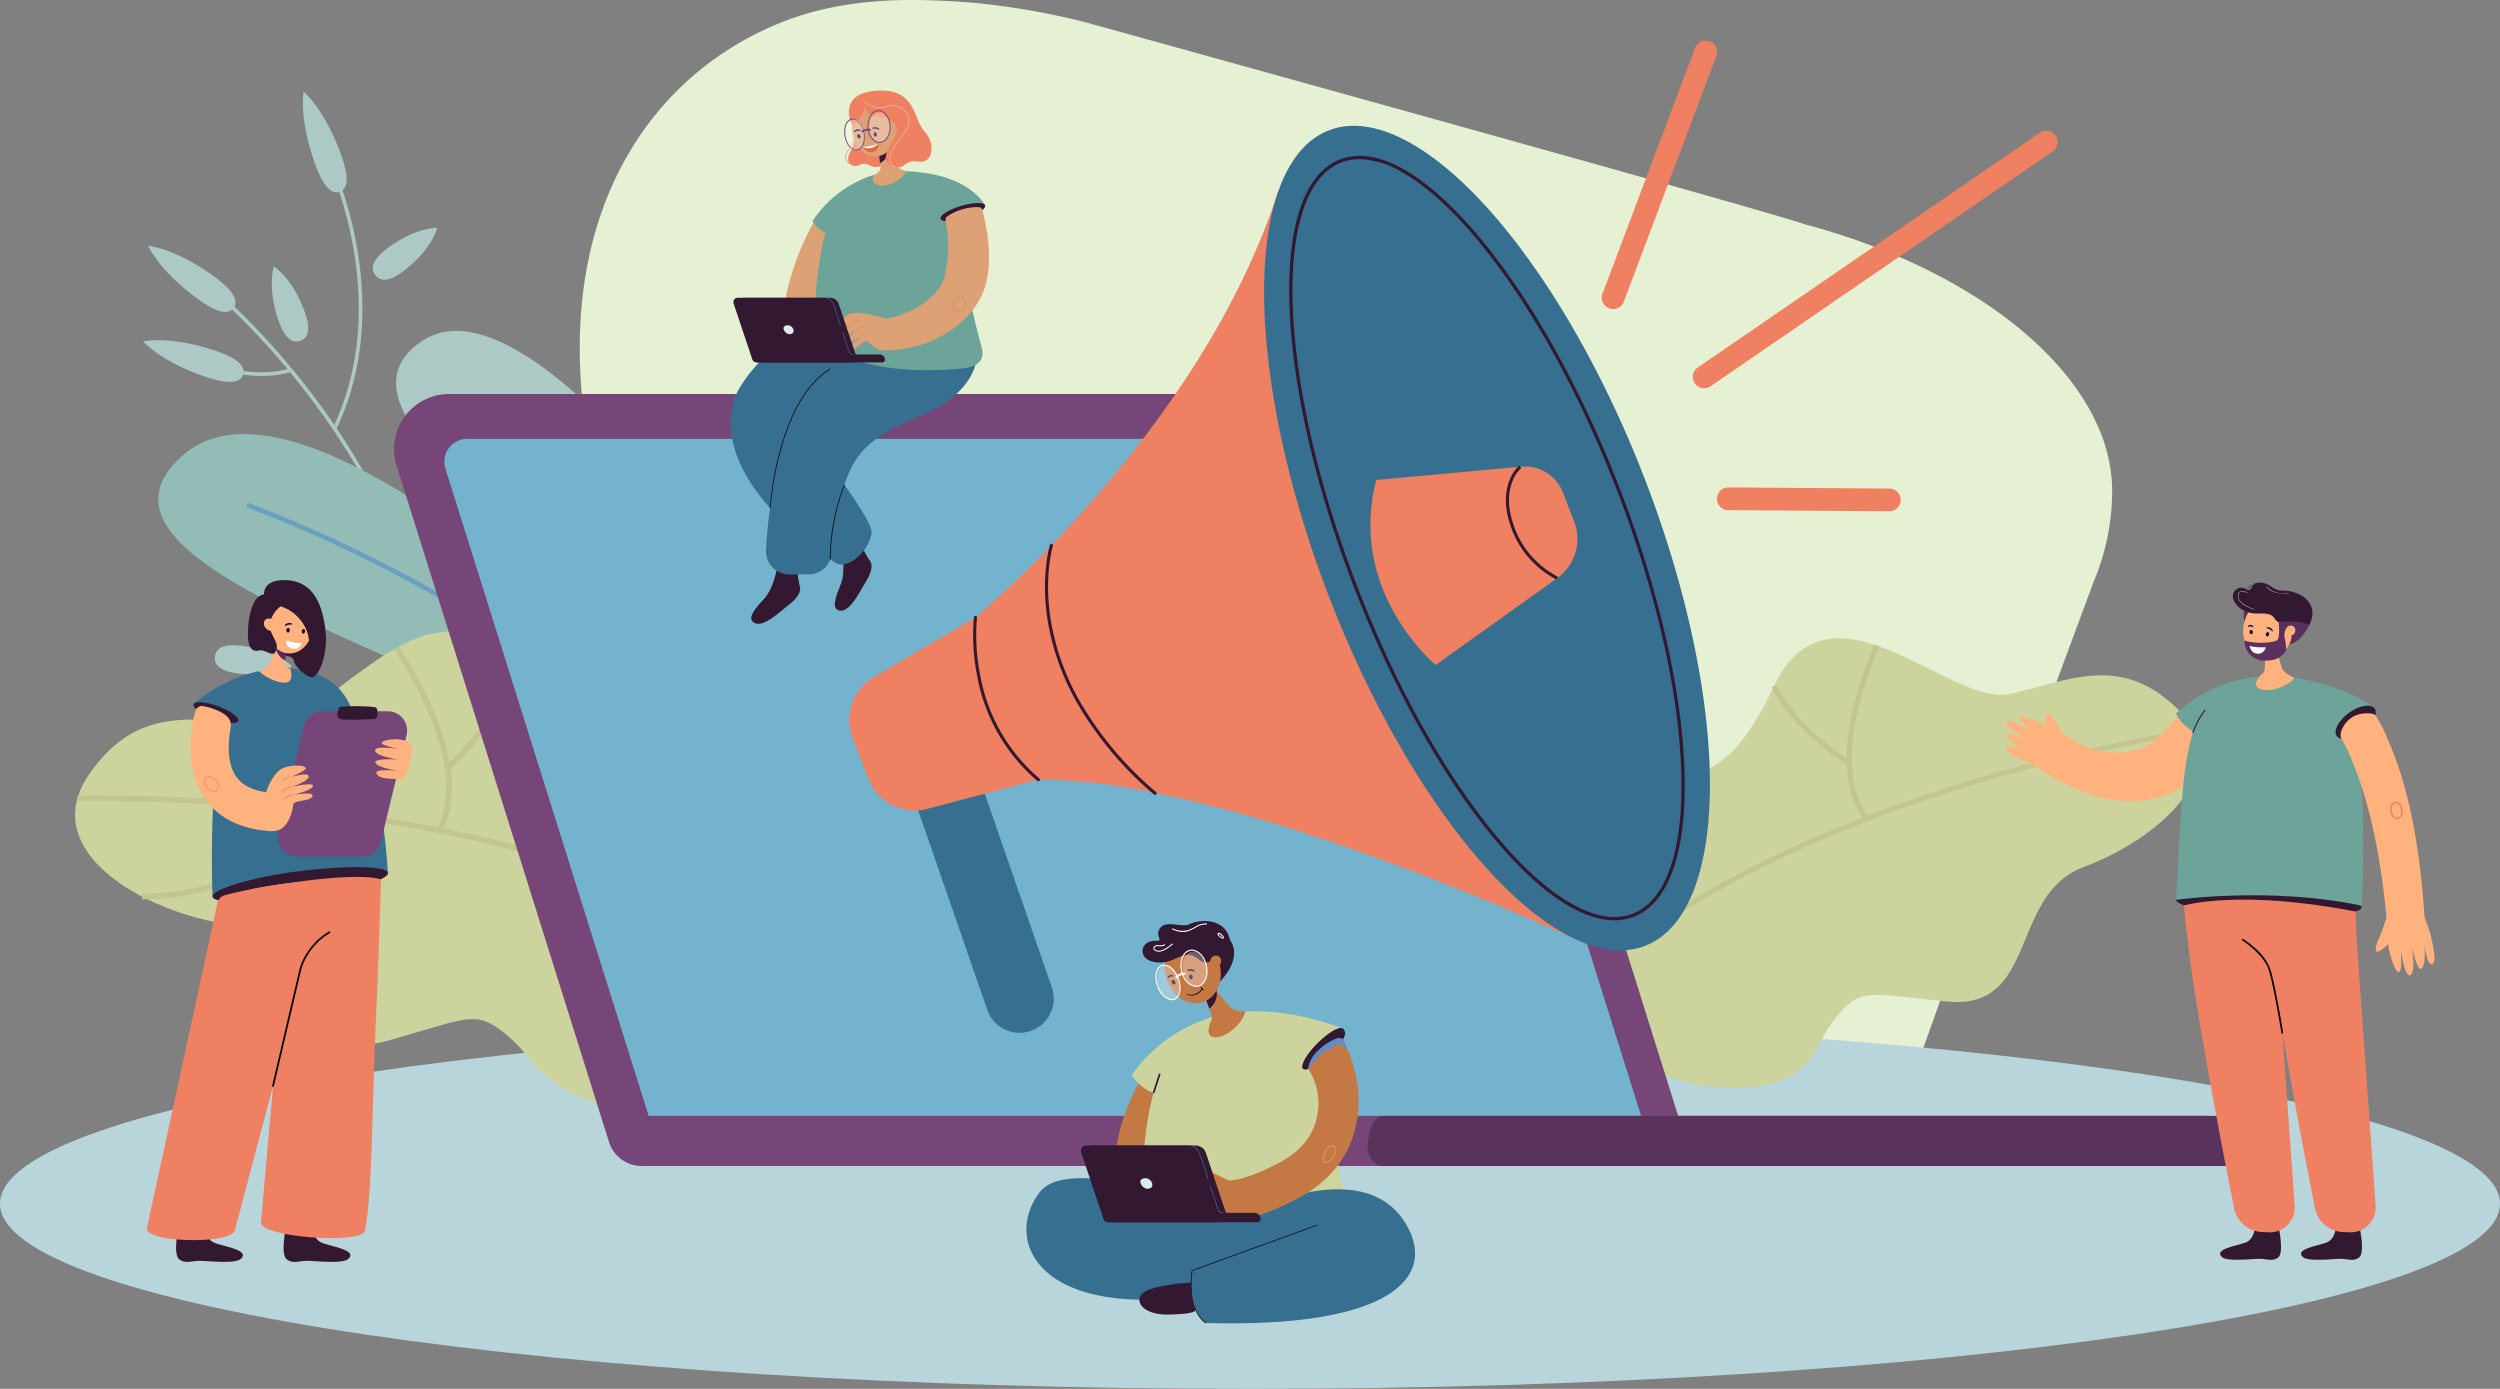 <svg xmlns="http://www.w3.org/2000/svg" width="540" height="300" viewBox="0 0 540 300">
  <rect x="0" y="0" width="540" height="300" fill="#808080" stroke="none"/>
  <g id="Group_12325" data-name="Group 12325" transform="translate(-735 -146)">
    <path id="Path_2738" data-name="Path 2738" d="M264.506,48.42l.074.02C256.854,45.606,108.645,4.647,108.645,4.647A166.019,166.019,0,0,0,85.752.659C72.73-.427,57.809-.822,43.656,4.8c-41.53,16.487-65.4,72.242-15.923,157.009s179.7,118.848,223.449,109.771c14.307-2.968,28.122-15.321,34.766-33.186,18-51.007,41.116-112.872,41.116-112.872a50.8,50.8,0,0,0,3.943-19.421c0-24.27-28.038-47.486-66.5-57.677" transform="translate(860.225 146)" fill="#e6f1d3"/>
    <g id="Group_11150" data-name="Group 11150" transform="translate(457.923 -124.54)">
      <g id="Group_10854" data-name="Group 10854" transform="translate(277.077 490.526)">
        <path id="Path_8097" data-name="Path 8097" d="M270,0C419.117,0,540,17.912,540,40.007S419.117,80.014,270,80.014,0,62.1,0,40.007,120.883,0,270,0Z" transform="translate(0 0)" fill="#b8d5dc"/>
      </g>
      <g id="Group_10864" data-name="Group 10864" transform="translate(604.232 408.418)">
        <g id="Group_10856" data-name="Group 10856">
          <g id="Group_10855" data-name="Group 10855">
            <path id="Path_7885" data-name="Path 7885" d="M1681,935.425c-16.23,6.055-9.768,31.015-29.544,29.078-16.727-1.648-18.3-2.94-23.218,2.523a26.68,26.68,0,0,0-4.159,6.265c-1.313,2.719-4.012,6.835-8.792,8.407-29.2,9.6-76.591-28.769-48.872-57.719,2-2.09,5.189-3.246,8.744-4.343,19.286-5.94,26.748,2.227,38.92-23.281s38.11,4.774,51.173,1.682,24.149-8.751,36.493,3.776S1697.233,929.381,1681,935.425Z" transform="translate(-1558.025 -886.05)" fill="#ccd39c"/>
          </g>
        </g>
        <g id="Group_10863" data-name="Group 10863" transform="translate(21.846 1.371)">
          <g id="Group_10858" data-name="Group 10858" transform="translate(0 18.029)">
            <g id="Group_10857" data-name="Group 10857">
              <path id="Path_7886" data-name="Path 7886" d="M1647.578,1014.278l-.765-.844c.372-.337,38.23-33.916,124.828-48.537l.19,1.124C1685.558,980.588,1647.948,1013.943,1647.578,1014.278Z" transform="translate(-1646.813 -964.897)" fill="#c2c68e"/>
            </g>
          </g>
          <g id="Group_10860" data-name="Group 10860" transform="translate(33.676 8.723)">
            <g id="Group_10859" data-name="Group 10859">
              <path id="Path_7887" data-name="Path 7887" d="M1799.974,944.373c-12.956-8.654-16.159-16.551-16.289-16.882l1.06-.417c.031.078,3.237,7.918,15.862,16.351Z" transform="translate(-1783.685 -927.074)" fill="#c2c68e"/>
            </g>
          </g>
          <g id="Group_10862" data-name="Group 10862" transform="translate(49.862)">
            <g id="Group_10861" data-name="Group 10861">
              <path id="Path_7888" data-name="Path 7888" d="M1853.321,929.521c-4.042-5.209-4.922-13.431-2.545-23.778a76.146,76.146,0,0,1,4.817-14.121l1.027.492c-.118.246-11.692,24.732-2.4,36.708Z" transform="translate(-1849.47 -891.622)" fill="#c2c68e"/>
            </g>
          </g>
        </g>
      </g>
      <g id="Group_10903" data-name="Group 10903" transform="translate(293.292 290.351)">
        <g id="Group_10882" data-name="Group 10882" transform="translate(14.692)">
          <g id="Group_10881" data-name="Group 10881">
            <g id="Group_10865" data-name="Group 10865" transform="translate(49.618 29.4)">
              <path id="Path_7889" data-name="Path 7889" d="M562.312,534.981c-3.352,2.548-5.156,2.222-6.15.884s-.8-3.179,2.549-5.727c6.107-4.641,10.859-4.463,10.859-4.463S568.507,530.272,562.312,534.981Z" transform="translate(-555.635 -525.674)" fill="#acc9c5"/>
            </g>
            <g id="Group_10880" data-name="Group 10880">
              <g id="Group_10867" data-name="Group 10867" transform="translate(16.348 43.702)">
                <g id="Group_10866" data-name="Group 10866">
                  <path id="Path_7890" data-name="Path 7890" d="M469.979,677.808l-.8.019c0-.124-.448-12.625-6.661-30.312C456.788,631.2,444.83,607,420.415,584.4l.535-.593c24.549,22.728,36.571,47.066,42.333,63.481C469.531,665.081,469.975,677.683,469.979,677.808Z" transform="translate(-420.415 -583.803)" fill="#acc9c5"/>
                </g>
              </g>
              <g id="Group_10869" data-name="Group 10869" transform="translate(40.741 17.005)">
                <g id="Group_10868" data-name="Group 10868">
                  <path id="Path_7891" data-name="Path 7891" d="M520.547,531.207l-.716-.357c12.636-26.237-.142-54.93-.272-55.217l.722-.334C520.413,475.59,533.351,504.621,520.547,531.207Z" transform="translate(-519.559 -475.3)" fill="#acc9c5"/>
                </g>
              </g>
              <g id="Group_10871" data-name="Group 10871" transform="translate(13.68 58.015)">
                <g id="Group_10870" data-name="Group 10870">
                  <path id="Path_7892" data-name="Path 7892" d="M424.212,645.219a27.98,27.98,0,0,1-14.641-2.527l.364-.714c.083.044,8.462,4.377,17.769,1.738l.219.776A23.06,23.06,0,0,1,424.212,645.219Z" transform="translate(-409.571 -641.978)" fill="#acc9c5"/>
                </g>
              </g>
              <g id="Group_10873" data-name="Group 10873" transform="translate(1.079 33.284)">
                <g id="Group_10872" data-name="Group 10872">
                  <path id="Path_7893" data-name="Path 7893" d="M372.582,548.067c4.625,3.352,5.227,5.448,4.274,6.8s-3.1,1.457-7.727-1.9c-8.424-6.106-10.77-11.511-10.77-11.511S364.034,541.872,372.582,548.067Z" transform="translate(-358.359 -541.463)" fill="#acc9c5"/>
                </g>
              </g>
              <g id="Group_10875" data-name="Group 10875" transform="translate(0 53.665)">
                <g id="Group_10874" data-name="Group 10874">
                  <path id="Path_7894" data-name="Path 7894" d="M369.471,626.533c5.4,1.79,6.6,3.608,6.092,5.194s-2.518,2.339-7.916.548c-9.834-3.261-13.675-7.709-13.675-7.709S359.493,623.224,369.471,626.533Z" transform="translate(-353.972 -624.297)" fill="#acc9c5"/>
                </g>
              </g>
              <g id="Group_10877" data-name="Group 10877" transform="translate(27.797 37.753)">
                <g id="Group_10876" data-name="Group 10876">
                  <path id="Path_7895" data-name="Path 7895" d="M474.075,569.459c1.43,4.013.6,5.659-.95,6.217s-3.231-.184-4.661-4.2c-2.606-7.311-1.059-11.854-1.059-11.854S471.431,562.041,474.075,569.459Z" transform="translate(-466.949 -559.624)" fill="#acc9c5"/>
                </g>
              </g>
              <g id="Group_10879" data-name="Group 10879" transform="translate(34.514)">
                <g id="Group_10878" data-name="Group 10878">
                  <path id="Path_7896" data-name="Path 7896" d="M502.487,419.757c1.956,5.4,1.284,7.468-.263,8.034s-3.382-.583-5.339-5.985c-3.564-9.841-2.485-15.622-2.485-15.622S498.871,409.773,502.487,419.757Z" transform="translate(-494.247 -406.184)" fill="#acc9c5"/>
                </g>
              </g>
            </g>
          </g>
        </g>
        <g id="Group_10883" data-name="Group 10883" transform="translate(69.339 51.668)">
          <path id="Path_7897" data-name="Path 7897" d="M674.555,705.755s-65.092-106.276-93.01-87.306,59.256,61.428,77.233,92.973Z" transform="translate(-576.077 -616.181)" fill="#acc9c5"/>
        </g>
        <g id="Group_10887" data-name="Group 10887" transform="translate(17.973 73.946)">
          <g id="Group_10884" data-name="Group 10884">
            <path id="Path_7898" data-name="Path 7898" d="M486.818,775.349s-85.534-90.01-114.424-63.86,73.6,46.508,97.488,73.569Z" transform="translate(-367.305 -706.724)" fill="#92bcb5"/>
          </g>
          <g id="Group_10886" data-name="Group 10886" transform="translate(19.027 14.853)">
            <g id="Group_10885" data-name="Group 10885">
              <path id="Path_7899" data-name="Path 7899" d="M535.7,826.378c-16.16-18.992-40.057-33.843-57.257-42.958a295.314,295.314,0,0,0-33.8-15.386l.335-.943A296.345,296.345,0,0,1,478.9,782.533c17.277,9.155,41.286,24.08,57.548,43.191Z" transform="translate(-444.637 -767.091)" fill="#68a1bf"/>
            </g>
          </g>
        </g>
        <g id="Group_10901" data-name="Group 10901" transform="translate(0 116.628)">
          <g id="Group_10889" data-name="Group 10889">
            <g id="Group_10888" data-name="Group 10888">
              <path id="Path_7900" data-name="Path 7900" d="M466.239,957.464c-10.113,21.934-28.907,27.378-43.738,26.762-18.691.183-27.123-7.8-30.171-11.806a31.054,31.054,0,0,0-5.435-5.588c-6.2-4.9-7.626-3.22-24.984,1.688-14.726,4.156-17.75-8.995-25.025-18.013-.131-.165-.266-.328-.4-.49a18.7,18.7,0,0,0-11.149-6.936,60.964,60.964,0,0,1-15.439-5.07q-.6-.291-1.188-.6c-9.571-5-16.415-12.505-13.939-21.212.057-.206.121-.413.19-.618a17.959,17.959,0,0,1,2.252-4.434c10.722-15.685,23.476-11.74,37.844-10.9,7.944.461,18.154-10.7,28.669-16.56.15-.084.3-.167.452-.249,8.359-4.533,16.892-5.571,24.612,5.369,0,0,0,0,0,0,.157.222.314.442.468.658,17.217,24.069,23.664,14.158,44.939,16.833,3.957.5,7.538,1.132,10.038,2.985C467.553,926.552,486.433,942.3,466.239,957.464Z" transform="translate(-294.258 -880.198)" fill="#ccd39c"/>
            </g>
          </g>
          <g id="Group_10900" data-name="Group 10900" transform="translate(0.506 3.183)">
            <g id="Group_10891" data-name="Group 10891" transform="translate(0 32.185)">
              <g id="Group_10890" data-name="Group 10890">
                <path id="Path_7901" data-name="Path 7901" d="M436.471,1053.243l.652-1.044c-.455-.29-46.646-28.963-140.808-28.236l.007,1.234C390.131,1024.473,436.018,1052.955,436.471,1053.243Z" transform="translate(-296.315 -1023.949)" fill="#c2c68e"/>
              </g>
            </g>
            <g id="Group_10893" data-name="Group 10893" transform="translate(79.699 5.298)">
              <g id="Group_10892" data-name="Group 10892">
                <path id="Path_7902" data-name="Path 7902" d="M621.082,935.987c12.083-11.67,14.007-20.694,14.083-21.072l-1.2-.244c-.018.089-1.955,9.054-13.73,20.426Z" transform="translate(-620.238 -914.67)" fill="#c2c68e"/>
              </g>
            </g>
            <g id="Group_10895" data-name="Group 10895" transform="translate(68.383)">
              <g id="Group_10894" data-name="Group 10894">
                <path id="Path_7903" data-name="Path 7903" d="M584.644,933.123c3.306-6.316,2.716-15.25-1.707-25.836a82.5,82.5,0,0,0-7.7-14.151l-.993.719c.17.24,16.92,24.17,9.317,38.693Z" transform="translate(-574.247 -893.137)" fill="#c2c68e"/>
              </g>
            </g>
            <g id="Group_10897" data-name="Group 10897" transform="translate(13.943 35.614)">
              <g id="Group_10896" data-name="Group 10896">
                <path id="Path_7904" data-name="Path 7904" d="M392.994,1040.887c1.441-1.295,2.215-2.131,2.251-2.17l-.9-.834c-.162.178-16.5,17.776-41.362,17.8v1.233C373.019,1056.9,387.626,1045.711,392.994,1040.887Z" transform="translate(-352.984 -1037.883)" fill="#c2c68e"/>
              </g>
            </g>
            <g id="Group_10899" data-name="Group 10899" transform="translate(41.646 42.5)">
              <g id="Group_10898" data-name="Group 10898">
                <path id="Path_7905" data-name="Path 7905" d="M466.513,1090.889a29.314,29.314,0,0,0,7.151-17.241,21.745,21.745,0,0,0-.829-7.775l-1.152.413c.041.116,3.937,11.787-6.1,23.808Z" transform="translate(-465.579 -1065.873)" fill="#c2c68e"/>
              </g>
            </g>
          </g>
        </g>
        <g id="Group_10902" data-name="Group 10902" transform="translate(30.193 119.555)">
          <path id="Path_7906" data-name="Path 7906" d="M422.025,898.216c-4.173-.53-5.241-2.029-5.029-3.684s1.626-2.838,5.8-2.308c7.6.965,10.89,4.428,10.89,4.428S429.737,899.2,422.025,898.216Z" transform="translate(-416.971 -892.097)" fill="#acc9c5"/>
        </g>
      </g>
      <g id="Group_10908" data-name="Group 10908" transform="translate(362.181 355.646)">
        <g id="Group_10904" data-name="Group 10904" transform="translate(0 0)">
          <path id="Path_7907" data-name="Path 7907" d="M855.026,838.32H627.761a7.419,7.419,0,0,1-7.078-5.2L574.8,687.026a11.894,11.894,0,0,1,11.348-15.458H792.977a13.189,13.189,0,0,1,12.583,9.237Z" transform="translate(-574.246 -671.568)" fill="#764678"/>
        </g>
        <g id="Group_10905" data-name="Group 10905" transform="translate(10.871 9.687)">
          <path id="Path_7908" data-name="Path 7908" d="M879.251,864.546H664.883L618.658,717.352a4.935,4.935,0,0,1,4.708-6.413H825.541a7.452,7.452,0,0,1,7.11,5.219Z" transform="translate(-618.428 -710.939)" fill="#73b3ce"/>
        </g>
        <g id="Group_10906" data-name="Group 10906" transform="translate(51.831 155.92)">
          <path id="Path_7909" data-name="Path 7909" d="M791.668,1316.113H1124.8v-10.832H784.9Z" transform="translate(-784.904 -1305.281)" fill="#764678"/>
        </g>
        <g id="Group_10907" data-name="Group 10907" transform="translate(210.259 155.92)">
          <path id="Path_7910" data-name="Path 7910" d="M1432.132,1316.113H1623.1c1.835,0,3.322-1.9,3.322-4.238v-2.355c0-2.341-1.487-4.238-3.322-4.238h-190.5c-1.517,0-2.842,1.312-3.219,3.187l-.472,2.356C1428.376,1313.5,1429.963,1316.113,1432.132,1316.113Z" transform="translate(-1428.809 -1305.281)" fill="#5a335d"/>
        </g>
      </g>
      <g id="Group_10961" data-name="Group 10961" transform="translate(434.907 290.09)">
        <g id="Group_10909" data-name="Group 10909" transform="translate(4.447 100.3)">
          <path id="Path_7911" data-name="Path 7911" d="M893.636,814.816s-.714,4.66-2.615,7.036c-1.253,1.566-4.71,4.667-2.251,5.7,1.963.825,5.744-2.849,6.971-3.763s3.078-2.644,2.667-4.118a23.868,23.868,0,0,1-.57-6.893Z" transform="translate(-887.908 -812.777)" fill="#331832"/>
        </g>
        <g id="Group_10910" data-name="Group 10910" transform="translate(22.498 95.352)">
          <path id="Path_7912" data-name="Path 7912" d="M962.7,796.039s.951,4.618-.006,7.506c-.631,1.9-2.793,6.013-.129,6.128,2.128.091,4.4-4.668,5.228-5.952s1.967-3.549,1.069-4.789a23.858,23.858,0,0,1-2.931-6.265Z" transform="translate(-961.272 -792.667)" fill="#331832"/>
        </g>
        <g id="Group_10912" data-name="Group 10912" transform="translate(0 48.533)">
          <g id="Group_10911" data-name="Group 10911">
            <path id="Path_7913" data-name="Path 7913" d="M892.43,655.833c-25.485-17-24.226-31.892-20.695-37.715,4.1-6.764,10.6-12.112,20.549-14.5a55.149,55.149,0,0,1,7.29-1.216,5.1,5.1,0,0,1,5.608,5.205l-.228,8.673h.019c-4.252-.089-17.152,1.207-20.532,8.081-.7,1.429,16.452,21.578,15.812,25.193C899.529,653.647,894.922,657.495,892.43,655.833Z" transform="translate(-869.832 -602.378)" fill="#366f90"/>
          </g>
        </g>
        <g id="Group_10914" data-name="Group 10914" transform="translate(7.613 49.746)">
          <g id="Group_10913" data-name="Group 10913">
            <path id="Path_7914" data-name="Path 7914" d="M905.878,662.1a5.076,5.076,0,0,1-5.1-5.373c.384-6.5,1.593-17.574,5.38-25.938a35.775,35.775,0,0,1,10.151-12.819,56.79,56.79,0,0,1,12.3-7.536c7.827-3.6,13.464-3.1,13.464-3.1l4.277,6.308c-.057.012,1.2,6.362-7.843,12.026-4.989,3.124-15.019,5.034-19.145,13.109-2.946,5.765-4.071,13.409-4.446,18.75a4.9,4.9,0,0,1-4.863,4.55Z" transform="translate(-900.773 -607.31)" fill="#366f90"/>
          </g>
        </g>
        <g id="Group_10915" data-name="Group 10915" transform="translate(11.322 27.413)">
          <path id="Path_7915" data-name="Path 7915" d="M923.063,516.542a56.189,56.189,0,0,0-7.139,20.075c-1.246,7.933,13.191-1.3,13.191-1.3l.642-16.572Z" transform="translate(-915.847 -516.542)" fill="#dea175"/>
        </g>
        <g id="Group_10916" data-name="Group 10916" transform="translate(17.93 17.699)">
          <path id="Path_7916" data-name="Path 7916" d="M969.589,482.2s-4-6.844-13.233-4.743-12.989,11.527-13.651,34.164c0,0,5.543,9.808,30.756,7.9,2.793-.212,6.8-.581,5.431-5.111C976.355,505.987,973.9,489.192,969.589,482.2Z" transform="translate(-942.706 -477.058)" fill="#6da49a"/>
        </g>
        <g id="Group_10917" data-name="Group 10917" transform="translate(17.655 17.405)">
          <path id="Path_7917" data-name="Path 7917" d="M978.9,483.3l-9.493,1.785s-16.6,4.909-21.248,4.948a7.525,7.525,0,0,1-6.57-3.36,24.588,24.588,0,0,1,11.6-9.364,22.826,22.826,0,0,1,2.322-.75,17.058,17.058,0,0,1,4.128-.691C975.312,475.69,978.9,483.3,978.9,483.3Z" transform="translate(-941.588 -475.866)" fill="#6da49a"/>
        </g>
        <g id="Group_10918" data-name="Group 10918" transform="translate(45.319 24.302)">
          <path id="Path_7918" data-name="Path 7918" d="M1063.67,504.436c.205.748-1.785,2-4.445,2.789s-4.983.828-5.188.079,1.784-2,4.444-2.789S1063.465,503.688,1063.67,504.436Z" transform="translate(-1054.023 -503.897)" fill="#331832"/>
        </g>
        <g id="Group_10920" data-name="Group 10920" transform="translate(32.8 25.201)">
          <g id="Group_10919" data-name="Group 10919">
            <path id="Path_7919" data-name="Path 7919" d="M1023.669,528.272c-4.055,6.353-12.087,10.409-20.527,10.143l.9-6.772c6.544-1.193,11.561-5.452,12.5-9.042a29.14,29.14,0,0,0,.21-12.208.853.853,0,0,1,.323-.821,11.548,11.548,0,0,1,6.879-2.021.75.75,0,0,1,.738.558C1026.308,514.213,1027.287,522.6,1023.669,528.272Z" transform="translate(-1003.142 -507.55)" fill="#dea175"/>
          </g>
        </g>
        <g id="Group_10921" data-name="Group 10921" transform="translate(47.952 44.442)">
          <path id="Path_7920" data-name="Path 7920" d="M1065.83,589.241a1.01,1.01,0,0,1-.4-.081,1.632,1.632,0,0,1-.517-2.184,2.079,2.079,0,0,1,1.064-1.13,1.1,1.1,0,0,1,.859-.013,1.632,1.632,0,0,1,.517,2.184h0a2.079,2.079,0,0,1-1.064,1.129A1.226,1.226,0,0,1,1065.83,589.241Zm.608-3.326a1.065,1.065,0,0,0-.4.082,1.915,1.915,0,0,0-.975,1.042,1.476,1.476,0,0,0,.431,1.971.94.94,0,0,0,.734-.015,1.915,1.915,0,0,0,.975-1.042h0a1.476,1.476,0,0,0-.431-1.971A.848.848,0,0,0,1066.437,585.916Zm.841,2.07h0Z" transform="translate(-1064.726 -585.753)" fill="#e9845c"/>
        </g>
        <g id="Group_10926" data-name="Group 10926" transform="translate(22.873 48.033)">
          <g id="Group_10922" data-name="Group 10922">
            <path id="Path_7921" data-name="Path 7921" d="M973.623,601.607s-6.062-1.928-7.988-1.016-3.7,3.533-2.384,3.221a14.048,14.048,0,0,0,2.884-1.174s-3.266,2-2.468,2.561,3.623-1.2,3.623-1.2-3.7,2.689-2.771,2.975,3.72-1.776,3.72-1.776-3.34,2.639-2.257,2.946,2.746-2.2,3.544-1.637,2.835,3.139,4.667,1.111Z" transform="translate(-962.797 -600.347)" fill="#dea175"/>
          </g>
          <g id="Group_10923" data-name="Group 10923" transform="translate(3.287 1.659)">
            <path id="Path_7922" data-name="Path 7922" d="M976.257,607.783l-.1-.121c.036-.03.884-.732,1.557-.541l-.043.151C977.077,607.1,976.265,607.776,976.257,607.783Z" transform="translate(-976.156 -607.088)" fill="#e9845c"/>
          </g>
          <g id="Group_10924" data-name="Group 10924" transform="translate(4.44 2.937)">
            <path id="Path_7923" data-name="Path 7923" d="M980.947,613.055l-.1-.119a2.769,2.769,0,0,1,1.832-.646l-.012.157A2.64,2.64,0,0,0,980.947,613.055Z" transform="translate(-980.844 -612.284)" fill="#e9845c"/>
          </g>
          <g id="Group_10925" data-name="Group 10925" transform="translate(5.39 4.133)">
            <path id="Path_7924" data-name="Path 7924" d="M984.805,617.917l-.1-.12c.042-.036,1.043-.867,1.745-.6l-.056.147C985.778,617.109,984.815,617.91,984.805,617.917Z" transform="translate(-984.704 -617.143)" fill="#e9845c"/>
          </g>
        </g>
        <g id="Group_10933" data-name="Group 10933" transform="translate(0.583 44.708)">
          <g id="Group_10927" data-name="Group 10927" transform="translate(1.221 0.061)">
            <path id="Path_7925" data-name="Path 7925" d="M901.615,601.038H882.156a.946.946,0,0,1-.9-.643l-4.044-12.077a.94.94,0,0,1,.9-1.236h18.713a1.979,1.979,0,0,1,1.879,1.346l3.808,11.374A.94.94,0,0,1,901.615,601.038Z" transform="translate(-877.166 -587.083)" fill="#331832"/>
          </g>
          <g id="Group_10928" data-name="Group 10928" transform="translate(0 0.061)">
            <path id="Path_7926" data-name="Path 7926" d="M896.651,601.038H877.192a.946.946,0,0,1-.9-.643l-4.044-12.077a.94.94,0,0,1,.9-1.236h18.713a1.98,1.98,0,0,1,1.879,1.346l3.808,11.374A.94.94,0,0,1,896.651,601.038Z" transform="translate(-872.202 -587.083)" fill="#331832"/>
          </g>
          <g id="Group_10929" data-name="Group 10929" transform="translate(10.815 5.998)">
            <path id="Path_7927" data-name="Path 7927" d="M916.157,611.858c0-.458.529-.645.991-.645a1.322,1.322,0,0,1,1.211,1.146c-.005.693-.547.783-1.009.783A1.527,1.527,0,0,1,916.157,611.858Z" transform="translate(-916.157 -611.213)" fill="#daebe8"/>
          </g>
          <g id="Group_10930" data-name="Group 10930" transform="translate(4.981 12.31)">
            <path id="Path_7928" data-name="Path 7928" d="M919.068,636.866H892.445v1.707h27.179A.575.575,0,0,0,920.2,638h0A1.132,1.132,0,0,0,919.068,636.866Z" transform="translate(-892.445 -636.866)" fill="#331832"/>
          </g>
          <g id="Group_10931" data-name="Group 10931" transform="translate(20.116)">
            <path id="Path_7929" data-name="Path 7929" d="M956.909,593a34.026,34.026,0,0,0-1.583-4.729,2.637,2.637,0,0,0-1.367-1.316l.034-.122a2.7,2.7,0,0,1,1.445,1.376,33.312,33.312,0,0,1,1.594,4.758Z" transform="translate(-953.959 -586.835)" fill="#366f90"/>
          </g>
          <g id="Group_10932" data-name="Group 10932" transform="translate(23.513 7.461)">
            <path id="Path_7930" data-name="Path 7930" d="M970.194,622.072c-.721,0-.9-.319-.908-.333l-1.521-4.539.12-.04,1.517,4.529h0s.165.256.793.256Z" transform="translate(-967.765 -617.16)" fill="#366f90"/>
          </g>
        </g>
        <g id="Group_10934" data-name="Group 10934" transform="translate(8.433 60.091)">
          <path id="Path_7931" data-name="Path 7931" d="M904.262,679.455l-.157-.011a71.571,71.571,0,0,1,2.209-12.462c1.663-6.082,4.889-14.077,10.818-17.625l.081.135c-5.884,3.521-9.092,11.478-10.747,17.532A71.344,71.344,0,0,0,904.262,679.455Z" transform="translate(-904.105 -649.357)" fill="#020202"/>
        </g>
        <g id="Group_10935" data-name="Group 10935" transform="translate(21.421 85.125)">
          <path id="Path_7932" data-name="Path 7932" d="M957.053,767.224H956.9a46.184,46.184,0,0,1,3.057-16.119l.145.062A46.013,46.013,0,0,0,957.053,767.224Z" transform="translate(-956.896 -751.104)" fill="#020202"/>
        </g>
        <g id="Group_10960" data-name="Group 10960" transform="translate(24.518 0)">
          <g id="Group_10936" data-name="Group 10936" transform="translate(0.256 8.957)">
            <path id="Path_7933" data-name="Path 7933" d="M972.472,448.8a2.75,2.75,0,0,1-1.82-1.212,1.857,1.857,0,0,1,.213-1.725c.164-.291.315-.555.453-.8.962-1.676,1.286-2.24.967-3.51l.116-.029c.33,1.316-.026,1.937-.979,3.6-.138.241-.289.5-.453.795a1.747,1.747,0,0,0-.208,1.616,2.683,2.683,0,0,0,1.735,1.146Z" transform="translate(-970.523 -441.529)" fill="#ef8062"/>
          </g>
          <g id="Group_10937" data-name="Group 10937" transform="translate(0.865 8.971)">
            <path id="Path_7934" data-name="Path 7934" d="M974.209,441.588a6.049,6.049,0,0,1-.743,4.24c-1.277,2.2.266,3.716,2.077,2.817s2.606,1.424,4.912.033S974.209,441.588,974.209,441.588Z" transform="translate(-972.997 -441.588)" fill="#ef8062"/>
          </g>
          <g id="Group_10938" data-name="Group 10938" transform="translate(6.148 7.344)">
            <path id="Path_7935" data-name="Path 7935" d="M999.261,443.64l-1.375-2.878-.4-.841-2.363-4.946.58,5.2.348,3.12.1.889c.125,1.077-1.438,1.736-1.438,1.736-.361.642-.534,1.75,1.077,2.194,1.892.522,5-1.258,6.015-3.044C1001.8,445.07,999.706,444.57,999.261,443.64Z" transform="translate(-994.468 -434.975)" fill="#dea175"/>
          </g>
          <g id="Group_10939" data-name="Group 10939" transform="translate(7.381 12.21)">
            <path id="Path_7936" data-name="Path 7936" d="M1001.667,455.587c0,.029,0,.058,0,.087a3.309,3.309,0,0,1-1.825,2.541l-.011-.009-.348-3.12a2.672,2.672,0,0,1,1.783-.253A.735.735,0,0,1,1001.667,455.587Z" transform="translate(-999.48 -454.752)" fill="#331832"/>
          </g>
          <g id="Group_10940" data-name="Group 10940" transform="translate(1.463 1.953)">
            <ellipse id="Ellipse_134" data-name="Ellipse 134" cx="4.902" cy="6.048" rx="4.902" ry="6.048" transform="translate(0 0.383) rotate(-2.241)" fill="#dea175"/>
          </g>
          <g id="Group_10941" data-name="Group 10941" transform="translate(8.884 6.838)">
            <path id="Path_7937" data-name="Path 7937" d="M1007.582,435.012a1.2,1.2,0,0,1-1.728.189,1.348,1.348,0,0,1,.206-1.808,1.2,1.2,0,0,1,1.728-.189A1.348,1.348,0,0,1,1007.582,435.012Z" transform="translate(-1005.591 -432.917)" fill="#dea175"/>
          </g>
          <g id="Group_10942" data-name="Group 10942" transform="translate(4.112 11.521)">
            <path id="Path_7938" data-name="Path 7938" d="M986.2,452.63a10.636,10.636,0,0,0,3.325-.68,1.632,1.632,0,0,1-1.6,1.825C986.865,453.881,986.2,452.63,986.2,452.63Z" transform="translate(-986.196 -451.95)" fill="#e9633e"/>
          </g>
          <g id="Group_10943" data-name="Group 10943" transform="translate(4.112 11.521)">
            <path id="Path_7939" data-name="Path 7939" d="M986.2,452.63a2.19,2.19,0,0,0,1.363.279,3.92,3.92,0,0,0,1.962-.959A16.007,16.007,0,0,1,986.2,452.63Z" transform="translate(-986.196 -451.95)" fill="#fff"/>
          </g>
          <g id="Group_10945" data-name="Group 10945" transform="translate(6.039 7.917)">
            <g id="Group_10944" data-name="Group 10944">
              <path id="Path_7940" data-name="Path 7940" d="M994.114,437.651a.111.111,0,0,1-.021-.21,1.207,1.207,0,0,1,1.455.265.113.113,0,0,1,0,.158.123.123,0,0,1-.158,0,1.907,1.907,0,0,0-1.208-.221A.113.113,0,0,1,994.114,437.651Z" transform="translate(-994.027 -437.305)" fill="#080435"/>
            </g>
          </g>
          <g id="Group_10946" data-name="Group 10946" transform="translate(6.356 8.998)">
            <path id="Path_7941" data-name="Path 7941" d="M996.014,442.152c.019.266-.122.492-.315.505s-.364-.19-.383-.456.122-.492.315-.505S996,441.886,996.014,442.152Z" transform="translate(-995.315 -441.695)" fill="#080435"/>
          </g>
          <g id="Group_10948" data-name="Group 10948" transform="translate(2.042 8.387)">
            <g id="Group_10947" data-name="Group 10947">
              <path id="Path_7942" data-name="Path 7942" d="M977.911,439.828a.112.112,0,0,1-.1-.187,1.208,1.208,0,0,1,1.446-.309.112.112,0,0,1,.062.145.122.122,0,0,1-.145.062,1.91,1.91,0,0,0-1.2.256A.111.111,0,0,1,977.911,439.828Z" transform="translate(-977.781 -439.214)" fill="#080435"/>
            </g>
          </g>
          <g id="Group_10949" data-name="Group 10949" transform="translate(2.792 9.444)">
            <path id="Path_7943" data-name="Path 7943" d="M981.522,443.811a.432.432,0,0,1-.1.587c-.173.086-.409-.037-.528-.276a.432.432,0,0,1,.1-.587C981.167,443.449,981.4,443.573,981.522,443.811Z" transform="translate(-980.829 -443.508)" fill="#080435"/>
          </g>
          <g id="Group_10950" data-name="Group 10950" transform="translate(1.027)">
            <path id="Path_7944" data-name="Path 7944" d="M976.951,408.447a2.814,2.814,0,0,0,2.82,2.347c2.632.255,4.481,1.292,4.2,3.192s-4.345,5.978-1.184,7.373,2.391-1.406,5.779-.882,3.819-3.991,1.4-6.506-1.749-9.449-10.421-8.8-5.219,7.448-5.219,7.448S977.047,410.762,976.951,408.447Z" transform="translate(-973.654 -405.125)" fill="#ef8062"/>
          </g>
          <g id="Group_10951" data-name="Group 10951" transform="translate(4.494 2.409)">
            <path id="Path_7945" data-name="Path 7945" d="M994.325,429.095a1.823,1.823,0,0,1-1.239-1.121c-.437-1.391,1.119-3.58,2.492-5.51.361-.508.7-.988,1-1.445a3.233,3.233,0,0,0,.056-3.79,3.769,3.769,0,0,0-4.179-1.21c-3.243.887-4.7-1.041-4.71-1.06l.057-.042c.014.019,1.44,1.907,4.634,1.034a3.837,3.837,0,0,1,4.255,1.236,3.342,3.342,0,0,1-.054,3.87c-.3.458-.643.938-1,1.447-1.363,1.917-2.908,4.09-2.482,5.448a1.734,1.734,0,0,0,1.2,1.075Z" transform="translate(-987.748 -414.917)" fill="#fff"/>
          </g>
          <g id="Group_10953" data-name="Group 10953" transform="translate(0 6.076)">
            <g id="Group_10952" data-name="Group 10952">
              <path id="Path_7946" data-name="Path 7946" d="M971.623,436.618a3.28,3.28,0,0,1-1.815-2.106c-.635-1.755-.315-3.745.713-4.438a1.4,1.4,0,0,1,1.268-.176A3.28,3.28,0,0,1,973.6,432h0c.635,1.751.316,3.745-.713,4.442a1.4,1.4,0,0,1-.741.25A1.539,1.539,0,0,1,971.623,436.618Zm1.775-4.54a3.065,3.065,0,0,0-1.677-1.973,1.212,1.212,0,0,0-1.078.146c-.951.643-1.233,2.522-.63,4.186a3.075,3.075,0,0,0,1.676,1.973,1.22,1.22,0,0,0,1.076-.146c.951-.646,1.234-2.525.631-4.186Z" transform="translate(-969.482 -429.821)" fill="#764678"/>
            </g>
          </g>
          <g id="Group_10954" data-name="Group 10954" transform="translate(5.265 4.577)" opacity="0.3">
            <ellipse id="Ellipse_135" data-name="Ellipse 135" cx="2.232" cy="3.287" rx="2.232" ry="3.287" transform="translate(0 0.236) rotate(-3.026)" fill="#fff"/>
          </g>
          <g id="Group_10955" data-name="Group 10955" transform="translate(0.305 6.221)" opacity="0.3">
            <path id="Path_7947" data-name="Path 7947" d="M974.59,432.588c.462,1.718.011,3.618-1.008,4.244s-2.218-.259-2.68-1.977-.011-3.618,1.008-4.244S974.128,430.871,974.59,432.588Z" transform="translate(-970.721 -430.41)" fill="#fff"/>
          </g>
          <g id="Group_10957" data-name="Group 10957" transform="translate(5.034 4.248)">
            <g id="Group_10956" data-name="Group 10956">
              <path id="Path_7948" data-name="Path 7948" d="M991.78,429.3a3.239,3.239,0,0,1-1.665-2.2c-.5-1.826.119-3.844,1.382-4.5a1.8,1.8,0,0,1,1.591-.05,3.234,3.234,0,0,1,1.66,2.2h0c.5,1.829-.118,3.847-1.382,4.5a1.791,1.791,0,0,1-.774.213A1.87,1.87,0,0,1,991.78,429.3Zm-.184-6.511c-1.175.611-1.746,2.516-1.273,4.249a3.073,3.073,0,0,0,1.545,2.063,1.625,1.625,0,0,0,1.4-.045c1.177-.611,1.747-2.517,1.273-4.249h0a3.076,3.076,0,0,0-1.54-2.06,1.588,1.588,0,0,0-1.4.042Z" transform="translate(-989.941 -422.39)" fill="#764678"/>
            </g>
          </g>
          <g id="Group_10959" data-name="Group 10959" transform="translate(3.757 8.249)">
            <g id="Group_10958" data-name="Group 10958">
              <path id="Path_7949" data-name="Path 7949" d="M984.961,439.457a.2.2,0,0,0,.127-.052h0a1.837,1.837,0,0,1,1.45-.315.212.212,0,0,0,.233-.17.2.2,0,0,0-.17-.23,2.2,2.2,0,0,0-1.785.411.2.2,0,0,0-.014.288A.2.2,0,0,0,984.961,439.457Z" transform="translate(-984.75 -438.652)" fill="#764678"/>
            </g>
          </g>
        </g>
      </g>
      <g id="Group_10973" data-name="Group 10973" transform="translate(462.354 299.871)">
        <g id="Group_10972" data-name="Group 10972" transform="translate(-1.849 -14.343)">
          <g id="Group_10962" data-name="Group 10962" transform="translate(14.071 149.039)">
            <path id="Path_7950" data-name="Path 7950" d="M1009.813,1048.6h0a7.384,7.384,0,0,1-9.391-4.561l-15.338-44.288a7.383,7.383,0,0,1,4.563-9.394h0a7.383,7.383,0,0,1,9.391,4.561l15.339,44.288A7.384,7.384,0,0,1,1009.813,1048.6Z" transform="translate(-984.675 -989.95)" fill="#366f90"/>
          </g>
          <g id="Group_10971" data-name="Group 10971" transform="translate(0 0)">
            <g id="Group_10963" data-name="Group 10963" transform="translate(23.596 26.287)">
              <path id="Path_7951" data-name="Path 7951" d="M1033.594,498.962s48.7-40.113,65.409-92.091l64.688,161.863s-74.74-35.156-116.506-34.728c0,0-12.527-3.586-16.042-14.953C1027.355,506.8,1033.594,498.962,1033.594,498.962Z" transform="translate(-1029.923 -406.871)" fill="#ef8062"/>
            </g>
            <g id="Group_10964" data-name="Group 10964" transform="translate(69.665)">
              <ellipse id="Ellipse_136" data-name="Ellipse 136" cx="36.397" cy="94.468" rx="36.397" ry="94.468" transform="translate(0 26.327) rotate(-21.202)" fill="#366f90"/>
            </g>
            <g id="Group_10965" data-name="Group 10965" transform="translate(95.044 18.679)">
              <path id="Path_7952" data-name="Path 7952" d="M1439.534,535.851c-7.124,0-15.955-5.867-25.4-17-11.322-13.351-22.213-32.706-30.666-54.5s-13.46-43.429-14.1-60.918c-.644-17.613,3.238-28.954,10.928-31.932s18.2,2.786,29.608,16.232c11.323,13.351,22.214,32.706,30.666,54.5s13.46,43.429,14.1,60.918c.643,17.613-3.238,28.954-10.928,31.932A11.576,11.576,0,0,1,1439.534,535.851Zm-55.022-164.406a10.856,10.856,0,0,0-3.954.719c-3.705,1.435-6.5,4.946-8.292,10.435-1.756,5.364-2.49,12.365-2.182,20.808.636,17.412,5.626,38.964,14.051,60.687s19.273,41.006,30.546,54.3c5.466,6.445,10.73,11.123,15.645,13.9,5.029,2.845,9.459,3.56,13.164,2.125s6.5-4.946,8.293-10.435c1.756-5.365,2.49-12.365,2.182-20.809-.636-17.412-5.626-38.964-14.051-60.687s-19.274-41.006-30.546-54.3c-5.466-6.445-10.73-11.123-15.645-13.9A19.038,19.038,0,0,0,1384.512,371.445Z" transform="translate(-1369.305 -370.736)" fill="#331832"/>
            </g>
            <g id="Group_10966" data-name="Group 10966" transform="translate(112.584 85.768)">
              <path id="Path_7953" data-name="Path 7953" d="M1453.873,692.336l31.106-2.872a8.834,8.834,0,0,1,9.226,5.581l2.422,6.246a10.416,10.416,0,0,1-3.661,12.243l-26.252,18.75S1447.63,716.564,1453.873,692.336Z" transform="translate(-1452.619 -689.408)" fill="#ef8062"/>
            </g>
            <g id="Group_10967" data-name="Group 10967" transform="translate(141.843 85.565)">
              <path id="Path_7954" data-name="Path 7954" d="M1602.559,713.084a20.253,20.253,0,0,1-9.969-11.685c-1.57-4.539-.982-7.808-.213-9.751a8.391,8.391,0,0,1,2.109-3.2l.433.516a7.911,7.911,0,0,0-1.93,2.971c-.717,1.831-1.257,4.922.238,9.245a19.518,19.518,0,0,0,9.595,11.285Z" transform="translate(-1591.601 -688.446)" fill="#331832"/>
            </g>
            <g id="Group_10968" data-name="Group 10968" transform="translate(0 118.378)">
              <path id="Path_7955" data-name="Path 7955" d="M945.108,844.308l-21.973,12.9a10.713,10.713,0,0,0-4.569,13.113L922,879.168a10.724,10.724,0,0,0,12.728,6.489l23.974-6.305s-7.8-1.9-12.713-15.38A33.151,33.151,0,0,1,945.108,844.308Z" transform="translate(-917.84 -844.308)" fill="#ef8062"/>
            </g>
            <g id="Group_10969" data-name="Group 10969" transform="translate(26.767 118.042)">
              <path id="Path_7956" data-name="Path 7956" d="M1059.076,878.426a.334.334,0,0,1-.215-.078,38.746,38.746,0,0,1-13.021-22.78,44.7,44.7,0,0,1-.689-12.565.337.337,0,0,1,.668.084,44.044,44.044,0,0,0,.687,12.376,38.077,38.077,0,0,0,12.786,22.366.337.337,0,0,1-.215.6Z" transform="translate(-1044.984 -842.709)" fill="#331832"/>
            </g>
            <g id="Group_10970" data-name="Group 10970" transform="translate(42.286 102.461)">
              <path id="Path_7957" data-name="Path 7957" d="M1142.485,822.953a.336.336,0,0,1-.22-.082,75.726,75.726,0,0,1-16.6-19.741,53.713,53.713,0,0,1-6.286-17.273c-1.73-10.017.379-16.853.4-16.921a.337.337,0,0,1,.642.2c-.021.067-2.084,6.777-.372,16.643a53.06,53.06,0,0,0,6.216,17.041,75.084,75.084,0,0,0,16.441,19.538.337.337,0,0,1-.221.591Z" transform="translate(-1118.698 -768.702)" fill="#331832"/>
            </g>
          </g>
        </g>
      </g>
      <g id="Group_11017" data-name="Group 11017" transform="translate(498.771 469.48)">
        <g id="Group_10974" data-name="Group 10974" transform="translate(19.109 31.748)">
          <path id="Path_7958" data-name="Path 7958" d="M1202.126,1224.578c-.755,1.345-8.333,13.083-6.747,24.565l8.249-2.982,3.769-15.477Z" transform="translate(-1195.161 -1224.578)" fill="#c47944"/>
        </g>
        <g id="Group_10975" data-name="Group 10975" transform="translate(25.029 19.921)">
          <path id="Path_7959" data-name="Path 7959" d="M1252.037,1185.859s-5.068-9.089-17.4-6.577-19.068,20.17-15.722,55.142c0,0,19.6-7.792,45.08-1.511C1263.99,1232.914,1259.8,1199.045,1252.037,1185.859Z" transform="translate(-1218.056 -1178.843)" fill="#ccd39c"/>
        </g>
        <g id="Group_10976" data-name="Group 10976" transform="translate(22.74 19.496)">
          <path id="Path_7960" data-name="Path 7960" d="M1254.881,1180.97l-8.671,8.656s-22.229,6.006-28.4,5.934a9.92,9.92,0,0,1-8.6-4.584,32.92,32.92,0,0,1,15.755-11.985,30.6,30.6,0,0,1,3.112-.923,31.709,31.709,0,0,1,5.508-.8C1244.49,1176.619,1254.881,1180.97,1254.881,1180.97Z" transform="translate(-1209.201 -1177.202)" fill="#ccd39c"/>
        </g>
        <g id="Group_10977" data-name="Group 10977" transform="translate(59.587 23.088)">
          <path id="Path_7961" data-name="Path 7961" d="M1360.524,1191.268c1.386,1.506-.751,3.152-3.146,5.542s-4.868,3.784-5.525,3.113.752-3.152,3.146-5.543S1359.888,1190.576,1360.524,1191.268Z" transform="translate(-1351.692 -1191.092)" fill="#331832"/>
        </g>
        <g id="Group_10978" data-name="Group 10978" transform="translate(60.9 25.235)">
          <path id="Path_7962" data-name="Path 7962" d="M1356.77,1206.115s-.129-1.729,2.043-3.936a13.212,13.212,0,0,1,4.077-2.679,1.267,1.267,0,0,1,1.686.711l.7,1.792-3.237,2.084Z" transform="translate(-1356.769 -1199.395)" fill="#608cc7"/>
        </g>
        <g id="Group_10979" data-name="Group 10979" transform="translate(35.664 57.948)">
          <path id="Path_7963" data-name="Path 7963" d="M1269.1,1331.966s26.75-14.5,36.339,1.317c7.1,11.706-3.572,22.608-43.146,21.5,0,0-3.911-1.832-2.959-11.334C1259.707,1339.685,1269.1,1331.966,1269.1,1331.966Z" transform="translate(-1259.18 -1325.897)" fill="#366f90"/>
        </g>
        <g id="Group_10980" data-name="Group 10980" transform="translate(0 55.547)">
          <path id="Path_7964" data-name="Path 7964" d="M1166.846,1325.082s-35.628-14.594-42.677-5.471c-8.1,10.485-.332,28.288,37.222,21.924l4.576-4.97Z" transform="translate(-1121.266 -1316.611)" fill="#366f90"/>
        </g>
        <g id="Group_10981" data-name="Group 10981" transform="translate(35.519 65.588)">
          <path id="Path_7965" data-name="Path 7965" d="M1261.83,1376.749c-4.394-3.135-3-11.326-2.989-11.408l.008-.043.041-.015,27.045-9.843.051.141-27,9.828a20.214,20.214,0,0,0-.165,4.43c.171,2.209.848,5.181,3.1,6.788Z" transform="translate(-1258.621 -1355.441)" fill="#020202"/>
        </g>
        <g id="Group_10982" data-name="Group 10982" transform="translate(24.424 78.116)">
          <path id="Path_7966" data-name="Path 7966" d="M1226.876,1403.885s-6.566.267-9.65,1.78-1.437,5.205,4.825,5.106,5.787-1.031,5.787-1.031A16.388,16.388,0,0,1,1226.876,1403.885Z" transform="translate(-1215.714 -1403.885)" fill="#331832"/>
        </g>
        <g id="Group_10984" data-name="Group 10984" transform="translate(35.616 26.442)">
          <g id="Group_10983" data-name="Group 10983">
            <path id="Path_7967" data-name="Path 7967" d="M1267.369,1242.331a8.7,8.7,0,0,1-5.41-1.643,7.787,7.787,0,0,1-2.846-7.542l2.617-1.522c.13-.718,5.18,1.95,5.172,1.948.023.008,2.41.7,10.688-3.532,5.762-2.944,8.666-7.124,8.878-12.776a13.748,13.748,0,0,0-2.188-7.692c-.06-.138,2.785-2.99,2.7-3.28l2.132-1.083c-.069-.245,2.05-1.081,2.021-1.15l1.645,1.4a27.442,27.442,0,0,1,2.317,12.134c-.232,6.173-2.781,14.693-13.608,20.226C1275.585,1240.839,1270.951,1242.331,1267.369,1242.331Z" transform="translate(-1258.994 -1204.06)" fill="#c47944"/>
          </g>
        </g>
        <g id="Group_10991" data-name="Group 10991" transform="translate(11.779 48.431)">
          <g id="Group_10985" data-name="Group 10985" transform="translate(1.449 0.072)">
            <path id="Path_7968" data-name="Path 7968" d="M1201.424,1305.929h-23.086a1.122,1.122,0,0,1-1.065-.763l-4.8-14.328a1.116,1.116,0,0,1,1.065-1.466h22.2a2.348,2.348,0,0,1,2.229,1.6l4.518,13.494A1.115,1.115,0,0,1,1201.424,1305.929Z" transform="translate(-1172.418 -1289.373)" fill="#331832"/>
          </g>
          <g id="Group_10986" data-name="Group 10986" transform="translate(0 0.072)">
            <path id="Path_7969" data-name="Path 7969" d="M1195.821,1305.929h-23.086a1.121,1.121,0,0,1-1.065-.763l-4.8-14.328a1.116,1.116,0,0,1,1.065-1.466h22.2a2.348,2.348,0,0,1,2.229,1.6l4.518,13.494A1.116,1.116,0,0,1,1195.821,1305.929Z" transform="translate(-1166.815 -1289.373)" fill="#331832"/>
          </g>
          <g id="Group_10987" data-name="Group 10987" transform="translate(12.831 7.116)">
            <path id="Path_7970" data-name="Path 7970" d="M1216.432,1317.377c0-.544.628-.766,1.175-.766a1.569,1.569,0,0,1,1.437,1.359c-.006.823-.649.929-1.2.929A1.811,1.811,0,0,1,1216.432,1317.377Z" transform="translate(-1216.432 -1316.611)" fill="#daebe8"/>
          </g>
          <g id="Group_10988" data-name="Group 10988" transform="translate(5.909 14.604)">
            <path id="Path_7971" data-name="Path 7971" d="M1221.25,1345.568h-31.585v2.024h32.245a.682.682,0,0,0,.682-.682h0A1.342,1.342,0,0,0,1221.25,1345.568Z" transform="translate(-1189.665 -1345.568)" fill="#331832"/>
          </g>
          <g id="Group_10989" data-name="Group 10989" transform="translate(23.866)">
            <path id="Path_7972" data-name="Path 7972" d="M1262.6,1296.409a40.383,40.383,0,0,0-1.877-5.61,3.111,3.111,0,0,0-1.622-1.561l.04-.145a3.207,3.207,0,0,1,1.714,1.633,39.509,39.509,0,0,1,1.891,5.644Z" transform="translate(-1259.104 -1289.093)" fill="#366f90"/>
          </g>
          <g id="Group_10990" data-name="Group 10990" transform="translate(27.895 8.852)">
            <path id="Path_7973" data-name="Path 7973" d="M1277.569,1329.151c-.856,0-1.069-.379-1.078-.395l-1.8-5.385.142-.048,1.8,5.373h0s.195.3.94.3Z" transform="translate(-1274.687 -1323.323)" fill="#366f90"/>
          </g>
        </g>
        <g id="Group_10992" data-name="Group 10992" transform="translate(63.96 48.449)">
          <path id="Path_7974" data-name="Path 7974" d="M1369.386,1293.007a.73.73,0,0,1-.372-.1c-.565-.329-.549-1.388.036-2.412a2.684,2.684,0,0,1,1.425-1.3.81.81,0,0,1,.629.061c.565.329.549,1.389-.036,2.411h0a2.683,2.683,0,0,1-1.425,1.3A1,1,0,0,1,1369.386,1293.007Zm1.346-3.543a.7.7,0,0,0-.18.026,2.423,2.423,0,0,0-1.242,1.158c-.485.849-.552,1.766-.145,2a.513.513,0,0,0,.4.03,2.424,2.424,0,0,0,1.242-1.158h0c.485-.849.552-1.767.145-2A.434.434,0,0,0,1370.732,1289.464Z" transform="translate(-1368.601 -1289.165)" fill="#ec865c"/>
        </g>
        <g id="Group_10993" data-name="Group 10993" transform="translate(35.658 8.776)">
          <path id="Path_7975" data-name="Path 7975" d="M1270.8,1146.511c-1.517-.045-2.667-.2-3.54-1.227l-2.7-3.176-.786-.925-4.621-5.437,2.427,6.358,1.457,3.816.462,1.208c.313.82-.1,1.2-.392,2.161-.118.389-.915,2.78,1.16,2.8,2.585.019,5.855-2.986,6.573-5.58A.171.171,0,0,1,1270.8,1146.511Z" transform="translate(-1259.156 -1135.747)" fill="#c47944"/>
        </g>
        <g id="Group_10994" data-name="Group 10994" transform="translate(40.3 3.135)">
          <path id="Path_7976" data-name="Path 7976" d="M1278.624,1123.894s5.089-4.891,2.153-9.019-3.669,6.625-3.669,6.625l.821,2.486Z" transform="translate(-1277.108 -1113.932)" fill="#331832"/>
        </g>
        <g id="Group_10995" data-name="Group 10995" transform="translate(38.085 14.201)">
          <path id="Path_7977" data-name="Path 7977" d="M1271.5,1157.551c.009.036.018.073.025.11.472,2.144-1.505,3.819-1.505,3.819l-.017-.007-1.458-3.816a3.583,3.583,0,0,1,2.195-.921A.947.947,0,0,1,1271.5,1157.551Z" transform="translate(-1268.541 -1156.723)" fill="#331832"/>
        </g>
        <g id="Group_10996" data-name="Group 10996" transform="translate(28.239 2.043)">
          <ellipse id="Ellipse_137" data-name="Ellipse 137" cx="5.944" cy="7.226" rx="5.944" ry="7.226" transform="translate(0 3.29) rotate(-16.067)" fill="#c47944"/>
        </g>
        <g id="Group_10997" data-name="Group 10997" transform="translate(25.092 0)">
          <path id="Path_7978" data-name="Path 7978" d="M1233.764,1110.148s-1.62,1.179-2.979.183-2.319-1.94-5.36-.409-6.371.843-6.985-.88.833-3.044,2.744-2.958-.4-.962.925-2.773,4.7.055,6.371-.844,7.624-1.678,8.695,3.422Z" transform="translate(-1218.296 -1101.809)" fill="#331832"/>
        </g>
        <g id="Group_10998" data-name="Group 10998" transform="translate(39.667 7.457)">
          <path id="Path_7979" data-name="Path 7979" d="M1276.823,1132.55a1.223,1.223,0,0,1-1.674.454,1.249,1.249,0,0,1-.259-1.73,1.223,1.223,0,0,1,1.674-.454A1.249,1.249,0,0,1,1276.823,1132.55Z" transform="translate(-1274.658 -1130.646)" fill="#c47944"/>
        </g>
        <g id="Group_10999" data-name="Group 10999" transform="translate(27.432 4.839)">
          <path id="Path_7980" data-name="Path 7980" d="M1228.508,1122.316a1.351,1.351,0,0,1-.327-.039c-.685-.174-.877-.532-.828-.81.057-.318.443-.624,1.052-.561a2.37,2.37,0,0,0,1.407-.215l.12.188a2.527,2.527,0,0,1-1.55.249c-.451-.046-.772.161-.811.378s.214.442.664.556c1.172.3,3.193-1.523,3.214-1.542l.15.165C1231.52,1120.757,1229.786,1122.316,1228.508,1122.316Z" transform="translate(-1227.346 -1120.52)" fill="#fff"/>
        </g>
        <g id="Group_11000" data-name="Group 11000" transform="translate(31.408 0.503)">
          <path id="Path_7981" data-name="Path 7981" d="M1245.163,1105.617a4.874,4.874,0,0,1-2.44-.646l.163-.152a4.57,4.57,0,0,0,3.469.365,13.552,13.552,0,0,0,1.411-.675,3.913,3.913,0,0,1,2.565-.714l-.043.219a3.753,3.753,0,0,0-2.418.692,13.621,13.621,0,0,1-1.434.685A3.478,3.478,0,0,1,1245.163,1105.617Z" transform="translate(-1242.723 -1103.756)" fill="#fff"/>
        </g>
        <g id="Group_11001" data-name="Group 11001" transform="translate(41.293 2.546)">
          <path id="Path_7982" data-name="Path 7982" d="M1282.08,1112.924a1.821,1.821,0,0,1-1.083-.83c-.118-.238,0-.347.058-.383.445-.282,1.091.6,1.215.774l.016.035c.072.272-.042.36-.117.388A.254.254,0,0,1,1282.08,1112.924Zm-.831-1.044a.135.135,0,0,0-.074.02c-.011.019.008.137.224.359a1.3,1.3,0,0,0,.691.442.4.4,0,0,0-.013-.1C1281.851,1112.278,1281.468,1111.88,1281.249,1111.88Z" transform="translate(-1280.948 -1111.656)" fill="#fff"/>
        </g>
        <g id="Group_11003" data-name="Group 11003" transform="translate(34.706 10.387)">
          <g id="Group_11002" data-name="Group 11002">
            <path id="Path_7983" data-name="Path 7983" d="M1255.58,1142.408a.122.122,0,0,1-.042-.227,1.293,1.293,0,0,1,1.59.149.123.123,0,0,1,.017.171.131.131,0,0,1-.169.017,2.044,2.044,0,0,0-1.321-.125A.119.119,0,0,1,1255.58,1142.408Z" transform="translate(-1255.476 -1141.974)" fill="#080435"/>
          </g>
        </g>
        <g id="Group_11004" data-name="Group 11004" transform="translate(35.168 11.561)">
          <path id="Path_7984" data-name="Path 7984" d="M1258.016,1146.979c.046.286-.085.546-.29.579s-.41-.172-.455-.458.084-.546.29-.579S1257.971,1146.693,1258.016,1146.979Z" transform="translate(-1257.262 -1146.517)" fill="#080435"/>
        </g>
        <g id="Group_11006" data-name="Group 11006" transform="translate(30.48 11.657)">
          <g id="Group_11005" data-name="Group 11005">
            <path id="Path_7985" data-name="Path 7985" d="M1239.257,1147.574a.088.088,0,0,1-.084-.028.147.147,0,0,1-.024-.169.842.842,0,0,1,1.176-.383.145.145,0,0,1,.072.154.089.089,0,0,1-.114.072,1.255,1.255,0,0,0-.977.316A.08.08,0,0,1,1239.257,1147.574Z" transform="translate(-1239.131 -1146.886)" fill="#080435"/>
          </g>
        </g>
        <g id="Group_11007" data-name="Group 11007" transform="translate(31.371 12.732)">
          <path id="Path_7986" data-name="Path 7986" d="M1243.32,1151.335a.474.474,0,0,1-.05.647c-.178.11-.444,0-.593-.249a.474.474,0,0,1,.05-.647C1242.9,1150.976,1243.17,1151.087,1243.32,1151.335Z" transform="translate(-1242.577 -1151.043)" fill="#080435"/>
        </g>
        <g id="Group_11010" data-name="Group 11010" transform="translate(34.766 14.296)">
          <g id="Group_11008" data-name="Group 11008" transform="translate(0 0.287)">
            <path id="Path_7987" data-name="Path 7987" d="M1256.5,1159.687a3.289,3.289,0,0,1-.729-.075.084.084,0,1,1,.042-.164,2.727,2.727,0,0,0,3.006-1.2.084.084,0,1,1,.147.083A2.7,2.7,0,0,1,1256.5,1159.687Z" transform="translate(-1255.705 -1158.202)" fill="#020202"/>
          </g>
          <g id="Group_11009" data-name="Group 11009" transform="translate(2.81)">
            <path id="Path_7988" data-name="Path 7988" d="M1267.192,1157.8a.085.085,0,0,1-.08-.058.957.957,0,0,0-.478-.482l-.025-.015a.084.084,0,0,1,.094-.14,1.153,1.153,0,0,1,.569.585.085.085,0,0,1-.054.107A.086.086,0,0,1,1267.192,1157.8Z" transform="translate(-1266.572 -1157.093)" fill="#020202"/>
          </g>
        </g>
        <g id="Group_11011" data-name="Group 11011" transform="translate(27.29 32.933)">
          <rect id="Rectangle_4673" data-name="Rectangle 4673" width="4.361" height="0.37" transform="translate(0 4.143) rotate(-71.819)" fill="#331832"/>
        </g>
        <g id="Group_11012" data-name="Group 11012" transform="translate(27.872 9.41)">
          <path id="Path_7989" data-name="Path 7989" d="M1232.614,1145.907a1.882,1.882,0,0,1-.245-.016,3.761,3.761,0,0,1-2.481-2.019c-1.074-1.86-1.123-4.191-.107-5.2a1.606,1.606,0,0,1,1.388-.46,3.763,3.763,0,0,1,2.482,2.019h0c1.074,1.859,1.122,4.191.107,5.2A1.589,1.589,0,0,1,1232.614,1145.907Zm-1.686-7.458a1.348,1.348,0,0,0-.97.4c-.939.931-.873,3.126.148,4.893a3.52,3.52,0,0,0,2.3,1.9,1.363,1.363,0,0,0,1.178-.39c.939-.931.873-3.126-.148-4.894a3.52,3.52,0,0,0-2.3-1.9A1.569,1.569,0,0,0,1230.928,1138.449Z" transform="translate(-1229.05 -1138.198)" fill="#fff"/>
        </g>
        <g id="Group_11013" data-name="Group 11013" transform="translate(33.062 6.112)" opacity="0.3">
          <ellipse id="Ellipse_138" data-name="Ellipse 138" cx="2.558" cy="3.799" rx="2.558" ry="3.799" transform="matrix(0.974, -0.225, 0.225, 0.974, 0, 1.153)" fill="#fff"/>
        </g>
        <g id="Group_11014" data-name="Group 11014" transform="translate(27.533 8.982)" opacity="0.3">
          <ellipse id="Ellipse_139" data-name="Ellipse 139" cx="2.309" cy="3.832" rx="2.309" ry="3.832" transform="matrix(0.969, -0.247, 0.247, 0.969, 0, 1.139)" fill="#fff"/>
        </g>
        <g id="Group_11015" data-name="Group 11015" transform="translate(33.285 6.163)">
          <path id="Path_7990" data-name="Path 7990" d="M1253.373,1133.714a2.222,2.222,0,0,1-.507-.06,3.718,3.718,0,0,1-2.334-2.16c-.939-1.974-.655-4.4.634-5.4a2.035,2.035,0,0,1,1.774-.388,3.717,3.717,0,0,1,2.334,2.16h0c.939,1.974.655,4.4-.633,5.406A2.032,2.032,0,0,1,1253.373,1133.714Zm-.938-7.822a1.787,1.787,0,0,0-1.115.395c-1.2.938-1.452,3.225-.561,5.1a3.522,3.522,0,0,0,2.164,2.023,1.792,1.792,0,0,0,1.562-.341c1.2-.938,1.453-3.225.561-5.1a3.52,3.52,0,0,0-2.164-2.023A1.961,1.961,0,0,0,1252.436,1125.892Z" transform="translate(-1249.979 -1125.641)" fill="#fff"/>
        </g>
        <g id="Group_11016" data-name="Group 11016" transform="translate(32.177 11.168)">
          <path id="Path_7991" data-name="Path 7991" d="M1245.929,1146.214a.234.234,0,0,1-.186-.377,2.533,2.533,0,0,1,1.928-.841.239.239,0,0,1,.24.228.235.235,0,0,1-.229.24,2.078,2.078,0,0,0-1.566.656A.234.234,0,0,1,1245.929,1146.214Z" transform="translate(-1245.695 -1144.997)" fill="#fff"/>
        </g>
      </g>
      <g id="Group_11055" data-name="Group 11055" transform="translate(710.504 396.384)">
        <g id="Group_11051" data-name="Group 11051" transform="translate(5.444 0)">
          <g id="Group_11019" data-name="Group 11019" transform="translate(0 27.517)">
            <g id="Group_11018" data-name="Group 11018">
              <path id="Path_7992" data-name="Path 7992" d="M1895.9,837.054c-1.381-1.361,6.536-6.542,6.536-6.542.528-.37,6.657,6.4,16.736,3.208,3.589-1.138,8.552-7.421,8.91-8.354.048-.124,7.948,2.732,7.948,2.732-.648,1.69-.331,7.634-4.195,11.19C1923.843,846.644,1911.374,848.07,1895.9,837.054Z" transform="translate(-1895.739 -825.362)" fill="#ffb27d"/>
            </g>
          </g>
          <g id="Group_11020" data-name="Group 11020" transform="translate(40.671 138.986)">
            <path id="Path_7993" data-name="Path 7993" d="M2068.59,1278.408s-.069,2.728-1.915,3.5-7.193,1.464-5.2,3.218c1.147,1.006,6.551.356,8.076.356s2.958.665,4.092-.356c1.247-1.123,0-6.714,0-6.714a6.1,6.1,0,0,1-2.5.655A4.857,4.857,0,0,1,2068.59,1278.408Z" transform="translate(-2061.04 -1278.408)" fill="#331832"/>
          </g>
          <g id="Group_11021" data-name="Group 11021" transform="translate(32.288 56.669)">
            <path id="Path_7994" data-name="Path 7994" d="M2026.976,943.844s-.369,12.31,3.56,35.924c2.836,17.048,6.184,34.227,7.827,42.463a6.425,6.425,0,0,0,6,5.218l1.578.063a5.393,5.393,0,0,0,5.52-5.842l-3.984-55.719-.982-18.339Z" transform="translate(-2026.967 -943.844)" fill="#ef8062"/>
          </g>
          <g id="Group_11022" data-name="Group 11022" transform="translate(58.152 138.986)">
            <path id="Path_7995" data-name="Path 7995" d="M2139.636,1278.408s-.068,2.728-1.914,3.5-7.194,1.464-5.2,3.218c1.147,1.006,6.55.356,8.076.356s2.958.665,4.092-.356c1.247-1.123,0-6.714,0-6.714a6.1,6.1,0,0,1-2.5.655A4.859,4.859,0,0,1,2139.636,1278.408Z" transform="translate(-2132.087 -1278.408)" fill="#331832"/>
          </g>
          <g id="Group_11023" data-name="Group 11023" transform="translate(49.768 56.669)">
            <path id="Path_7996" data-name="Path 7996" d="M2098.023,943.844s-.368,12.31,3.56,35.924c2.836,17.048,6.184,34.227,7.826,42.463a6.425,6.425,0,0,0,6,5.218l1.579.063a5.393,5.393,0,0,0,5.52-5.842l-3.985-55.719-.982-18.339Z" transform="translate(-2098.014 -943.844)" fill="#ef8062"/>
          </g>
          <g id="Group_11024" data-name="Group 11024" transform="translate(31.156 66.434)">
            <path id="Path_7997" data-name="Path 7997" d="M2062.437,987.259c-.038,1.485-9.018,2.075-20.126,1.729s-19.983-1.883-19.945-3.368,8.976-2.357,20.083-2.011S2062.475,985.774,2062.437,987.259Z" transform="translate(-2022.365 -983.533)" fill="#331832"/>
          </g>
          <g id="Group_11025" data-name="Group 11025" transform="translate(31.156 20.249)">
            <path id="Path_7998" data-name="Path 7998" d="M2059.719,803.686s-1.964-7.785-16.455-7.864c-20.9-.114-18.964,19.088-20.9,48.271,0,0,20.585-2.911,40.082,1.274C2062.448,845.367,2064.257,815.581,2059.719,803.686Z" transform="translate(-2022.366 -795.822)" fill="#6da49a"/>
          </g>
          <g id="Group_11026" data-name="Group 11026" transform="translate(31.156 20.185)">
            <path id="Path_7999" data-name="Path 7999" d="M2065.068,802.372l-9.465,5.237s-20.724,1.882-26.225.976-7.011-4.946-7.011-4.946a30.323,30.323,0,0,1,15.819-7.682c.936-.153,1.906-.266,2.912-.331a28.647,28.647,0,0,1,5.034.1C2058.754,797.148,2065.068,802.372,2065.068,802.372Z" transform="translate(-2022.366 -795.56)" fill="#6da49a"/>
          </g>
          <g id="Group_11027" data-name="Group 11027" transform="translate(48.411 7.866)">
            <path id="Path_8000" data-name="Path 8000" d="M2098.132,756.1l-1.094-3.531-.318-1.028-1.872-6.043-.246,6.012-.147,3.608-.046,1.142c-.032.775-.5.938-1.08,1.612-.233.273-1.724,1.928-.032,2.676,2.108.932,6.05-.479,7.548-2.326C2100.832,758.215,2098.485,757.237,2098.132,756.1Z" transform="translate(-2092.499 -745.494)" fill="#ffb27d"/>
          </g>
          <g id="Group_11028" data-name="Group 11028" transform="translate(32.905 68.477)">
            <path id="Path_8001" data-name="Path 8001" d="M2029.475,993.079s12.036-3.541,36.96,1.32l.192,3.586-36.538,1.291Z" transform="translate(-2029.475 -991.834)" fill="#ef8062"/>
          </g>
          <g id="Group_11029" data-name="Group 11029" transform="translate(65.617 26.57)">
            <path id="Path_8002" data-name="Path 8002" d="M2170.864,822.156c.8,1.136-.379,3.378-2.64,5.01s-4.744,2.033-5.546.9.379-3.378,2.64-5.01S2170.062,821.021,2170.864,822.156Z" transform="translate(-2162.427 -821.511)" fill="#331832"/>
          </g>
          <g id="Group_11031" data-name="Group 11031" transform="translate(66.694 28.226)">
            <g id="Group_11030" data-name="Group 11030">
              <path id="Path_8003" data-name="Path 8003" d="M2176.763,872.739c-.872-9.592-2.87-23.307-7.445-34.168a32.836,32.836,0,0,0-2.328-4.836c-.665-1.106.526-3.536,2.405-4.695,1.764-1.087,4.51-.909,4.944-.371a29.03,29.03,0,0,1,2.754,5.455c4.263,9.678,6.817,22.18,7.852,38.3Z" transform="translate(-2166.804 -828.243)" fill="#ffb27d"/>
            </g>
          </g>
          <g id="Group_11048" data-name="Group 11048" transform="translate(43.426)">
            <g id="Group_11032" data-name="Group 11032" transform="translate(2.347 5.597)">
              <path id="Path_8004" data-name="Path 8004" d="M2081.946,736.271a7.939,7.939,0,0,0,0,3.3c.382,1.834,2.248-2.674,2.248-2.674Z" transform="translate(-2081.776 -736.271)" fill="#5c305d"/>
            </g>
            <g id="Group_11033" data-name="Group 11033" transform="translate(1.452 3.002)">
              <ellipse id="Ellipse_140" data-name="Ellipse 140" cx="6.476" cy="5.371" rx="6.476" ry="5.371" transform="translate(0 12.842) rotate(-82.521)" fill="#ffb27d"/>
            </g>
            <g id="Group_11034" data-name="Group 11034">
              <path id="Path_8005" data-name="Path 8005" d="M2085.317,722.49l-2.6-.27a1.891,1.891,0,0,1-1.4-.851c-.532-.833-1.174-1.262-3.6-1.171-3.071.115-5.1-1.715-5.43-3.322a1.834,1.834,0,0,1,2.775-1.97c1.542.782.88-1.136,2.363-1.339,2.771-.38,3.291,1.756,5.56,1.687,2.975-.091,8.3,2.17,5.777,7.407Z" transform="translate(-2072.238 -713.522)" fill="#331832"/>
            </g>
            <g id="Group_11036" data-name="Group 11036" transform="translate(7.286 9.639)">
              <g id="Group_11035" data-name="Group 11035">
                <path id="Path_8006" data-name="Path 8006" d="M2101.9,752.911a.109.109,0,0,1,.048-.2,1.179,1.179,0,0,1,1.255.714.11.11,0,0,1-.049.146.119.119,0,0,1-.146-.049,1.862,1.862,0,0,0-1.042-.594A.109.109,0,0,1,2101.9,752.911Z" transform="translate(-2101.851 -752.7)" fill="#080435"/>
              </g>
            </g>
            <g id="Group_11037" data-name="Group 11037" transform="translate(7.128 10.695)">
              <path id="Path_8007" data-name="Path 8007" d="M2101.89,757.543c-.069.25-.271.414-.453.364a.422.422,0,0,1-.205-.544c.068-.251.271-.414.453-.364A.422.422,0,0,1,2101.89,757.543Z" transform="translate(-2101.208 -756.99)" fill="#080435"/>
            </g>
            <g id="Group_11039" data-name="Group 11039" transform="translate(3.243 9.139)">
              <g id="Group_11038" data-name="Group 11038">
                <path id="Path_8008" data-name="Path 8008" d="M2085.485,751.056a.08.08,0,0,1-.059-.054.132.132,0,0,1,.043-.147.764.764,0,0,1,1.11.126.129.129,0,0,1,0,.152.081.081,0,0,1-.12.016,1.142,1.142,0,0,0-.922-.106A.073.073,0,0,1,2085.485,751.056Z" transform="translate(-2085.419 -750.668)" fill="#080435"/>
              </g>
            </g>
            <g id="Group_11040" data-name="Group 11040" transform="translate(3.62 10.217)">
              <path id="Path_8009" data-name="Path 8009" d="M2087.632,755.475c.032.258-.093.486-.28.509s-.365-.167-.4-.424.094-.486.281-.509S2087.6,755.217,2087.632,755.475Z" transform="translate(-2086.949 -755.048)" fill="#080435"/>
            </g>
            <g id="Group_11041" data-name="Group 11041" transform="translate(9.901 8.385)">
              <path id="Path_8010" data-name="Path 8010" d="M2119.1,748.356s-1.795,3.874-4.341,4.158c0,0,2.059-2.952-2.28-4.752C2112.478,747.762,2116.462,747.136,2119.1,748.356Z" transform="translate(-2112.478 -747.601)" fill="#5c305d"/>
            </g>
            <g id="Group_11042" data-name="Group 11042" transform="translate(11.238 9.315)">
              <path id="Path_8011" data-name="Path 8011" d="M2119.609,753.343a1.051,1.051,0,1,1,.425-1.508A1.111,1.111,0,0,1,2119.609,753.343Z" transform="translate(-2117.914 -751.381)" fill="#ffb27d"/>
            </g>
            <g id="Group_11043" data-name="Group 11043" transform="translate(2.516 8.546)">
              <path id="Path_8012" data-name="Path 8012" d="M2089.848,748.256s.348,3.251-.313,3.866-5.032.879-7.071.091h0a4.246,4.246,0,0,0,3.5,4.277,6.17,6.17,0,0,0,2.086-.007h0a4.25,4.25,0,0,0,3.4-2.164,12.36,12.36,0,0,0-.342-2.882,2.805,2.805,0,0,1,.651-2.212A4.143,4.143,0,0,0,2089.848,748.256Z" transform="translate(-2082.464 -748.256)" fill="#5c305d"/>
            </g>
            <g id="Group_11044" data-name="Group 11044" transform="translate(3.593 13.675)">
              <path id="Path_8013" data-name="Path 8013" d="M2086.84,769.1a11.016,11.016,0,0,0,3.5.276,1.69,1.69,0,0,1-2.12,1.357C2087.148,770.539,2086.84,769.1,2086.84,769.1Z" transform="translate(-2086.84 -769.103)" fill="#fff"/>
            </g>
            <g id="Group_11045" data-name="Group 11045" transform="translate(3.107 0.413)">
              <path id="Path_8014" data-name="Path 8014" d="M2084.911,715.918h-.045l0-.147a.66.66,0,0,0,.773-.568l.146.013A.815.815,0,0,1,2084.911,715.918Z" transform="translate(-2084.866 -715.202)" fill="#331832"/>
            </g>
            <g id="Group_11046" data-name="Group 11046" transform="translate(1.109 1.883)">
              <path id="Path_8015" data-name="Path 8015" d="M2080.243,725.109a9.827,9.827,0,0,1-1.686-.7c-1.121-.6-1.744-1.3-1.8-2.023a1.167,1.167,0,0,1,.268-1.027c.352-.3.961-.161,1.5-.036.08.018.157.037.232.053l-.015.072-.233-.053c-.52-.121-1.11-.259-1.434.02a1.105,1.105,0,0,0-.244.965c.136,1.682,3.4,2.651,3.435,2.66Z" transform="translate(-2076.745 -721.177)" fill="#fff"/>
            </g>
            <g id="Group_11047" data-name="Group 11047" transform="translate(7.214 0.885)">
              <path id="Path_8016" data-name="Path 8016" d="M2105.386,718.638a5.768,5.768,0,0,1-2.646-.6,3.954,3.954,0,0,1-1.18-.87l.056-.047a5.319,5.319,0,0,0,4.741,1.379l.01.073A7.361,7.361,0,0,1,2105.386,718.638Z" transform="translate(-2101.56 -717.119)" fill="#fff"/>
            </g>
          </g>
          <g id="Group_11049" data-name="Group 11049" transform="translate(77.389 47.324)">
            <path id="Path_8017" data-name="Path 8017" d="M2211.8,909.658a1.252,1.252,0,0,1-.9-.431,2.375,2.375,0,0,1-.587-1.246c-.171-1.039.291-1.984,1.029-2.106a1.2,1.2,0,0,1,1.063.418,2.369,2.369,0,0,1,.587,1.246h0a2.381,2.381,0,0,1-.156,1.369,1.2,1.2,0,0,1-.873.737A1,1,0,0,1,2211.8,909.658Zm-.3-3.438a.635.635,0,0,0-.1.008c-.534.088-.87.864-.733,1.693a2.01,2.01,0,0,0,.492,1.057.762.762,0,0,0,1.351-.223,2.005,2.005,0,0,0,.127-1.159h0a2.014,2.014,0,0,0-.492-1.057A.908.908,0,0,0,2211.5,906.221Z" transform="translate(-2210.275 -905.861)" fill="#ec865c"/>
          </g>
          <g id="Group_11050" data-name="Group 11050" transform="translate(74.279 68.476)">
            <path id="Path_8018" data-name="Path 8018" d="M2200.564,994.378c-.7,1.333-1.485,4.3-2.157,5.647-.291.584-1.137,2.622-.6,3.013.464.34,1.892-.929,2.5-1.619.594,4.355,3.35,10.49,2.747,1.289h.015c.145.927.949,6.084,2.07,5.435.99-.573.563-4.286.341-5.813l.041-.01c.356,1.536,1.308,5.223,2.068,4.359.954-1.083.58-5.162.58-5.162s.59,5.2,1.844,4.1c.707-.624.069-3.575-.355-5.407h0c-.089-.384-.169-.72-.224-.974a2.6,2.6,0,0,0-.185-.554,23.482,23.482,0,0,0-1.961-4.826,3.273,3.273,0,0,0-3.522-1.982A4.975,4.975,0,0,0,2200.564,994.378Z" transform="translate(-2197.632 -991.834)" fill="#ffb27d"/>
          </g>
        </g>
        <g id="Group_11052" data-name="Group 11052" transform="translate(40.098 27.446)">
          <path id="Path_8019" data-name="Path 8019" d="M2036.815,830.128l-.23-.064a19.294,19.294,0,0,1,2.675-4.993l.191.143A19.055,19.055,0,0,0,2036.815,830.128Z" transform="translate(-2036.585 -825.072)" fill="#331832"/>
        </g>
        <g id="Group_11053" data-name="Group 11053" transform="translate(50.798 76.899)">
          <path id="Path_8020" data-name="Path 8020" d="M2088.651,1046.58c-.016-.1-1.631-10.117-2.737-13.686-1.089-3.514-5.792-6.478-5.839-6.507l.2-.322a20.976,20.976,0,0,1,2.565,1.967,11.2,11.2,0,0,1,3.435,4.75c1.114,3.6,2.733,13.637,2.75,13.738Z" transform="translate(-2080.074 -1026.065)" fill="#020202"/>
        </g>
        <g id="Group_11054" data-name="Group 11054" transform="translate(0 28.226)">
          <path id="Path_8021" data-name="Path 8021" d="M1887.311,835.192c-.6-1.271-2.362-3.529-2.986-4.789-.271-.546-1.311-2.324-1.9-2.148-.515.153-.376,1.932-.2,2.773-3.576-2.013-10.005-3.931-2.507,1.317l-.008.011c-.771-.415-5.939-3.326-6.088-2.125-.131,1.059,3.749,3.436,5.01,4.132l-.015.036c-1.344-.6-5.2-2.591-4.986-1.538.268,1.321,4.09,3.961,4.09,3.961s-4.2-2.495-4.088-.938c.065.878,2.622,2.067,4.224,2.784h0c.336.151.631.281.851.382a2.41,2.41,0,0,0,.516.175,21.933,21.933,0,0,0,4.7,1.262,3.055,3.055,0,0,0,3.46-1.5A4.647,4.647,0,0,0,1887.311,835.192Z" transform="translate(-1873.612 -828.243)" fill="#ffb27d"/>
        </g>
      </g>
      <g id="Group_11092" data-name="Group 11092" transform="translate(308.808 395.848)">
        <g id="Group_11056" data-name="Group 11056" transform="translate(29.52 139.286)">
          <path id="Path_8022" data-name="Path 8022" d="M804.019,1401.069s.075,2.988,2.1,3.831,7.88,1.6,5.691,3.524c-1.256,1.1-7.175.39-8.846.39s-3.24.728-4.482-.39c-1.366-1.231,0-7.355,0-7.355a6.673,6.673,0,0,0,2.739.717A5.321,5.321,0,0,0,804.019,1401.069Z" transform="translate(-797.871 -1401.069)" fill="#331832"/>
        </g>
        <g id="Group_11057" data-name="Group 11057" transform="translate(24.634 57.381)">
          <path id="Path_8023" data-name="Path 8023" d="M804.074,1068.176s-.144,13.77-1.252,38.067c-.869,19.049-.69,36.7-2.359,45.069-.6,2.993-22.683,1.467-22.447-1.827l5.228-58.848,1-18.632Z" transform="translate(-778.013 -1068.176)" fill="#ef8062"/>
        </g>
        <g id="Group_11058" data-name="Group 11058" transform="translate(14.035 19.198)">
          <path id="Path_8024" data-name="Path 8024" d="M738.494,920.955S741.455,912.624,752,913s18.99,14.25,20.963,44.04c0,0-17.653-3.7-37.886,5.135C735.08,962.179,733.862,933.1,738.494,920.955Z" transform="translate(-734.935 -912.991)" fill="#366f90"/>
        </g>
        <g id="Group_11059" data-name="Group 11059" transform="translate(10.186 19.151)">
          <path id="Path_8025" data-name="Path 8025" d="M719.294,920.309l7.472,4.783s19.208,1.922,24.307,1,2.48-3.619,2.48-3.619-1.438-7.708-10.668-9.361a25.213,25.213,0,0,0-2.674-.249,26.255,26.255,0,0,0-4.666.1C726.425,913.946,719.294,920.309,719.294,920.309Z" transform="translate(-719.294 -912.799)" fill="#366f90"/>
        </g>
        <g id="Group_11060" data-name="Group 11060" transform="translate(10.057 26.365)">
          <path id="Path_8026" data-name="Path 8026" d="M718.79,942.581c-.259.752,1.7,2.161,4.365,3.145s5.045,1.173,5.3.421-1.7-2.16-4.365-3.145S719.05,941.828,718.79,942.581Z" transform="translate(-718.767 -942.12)" fill="#331832"/>
        </g>
        <g id="Group_11061" data-name="Group 11061" transform="translate(6.302 139.286)">
          <path id="Path_8027" data-name="Path 8027" d="M709.655,1401.066s.075,2.988,2.1,3.831,7.879,1.6,5.691,3.524c-1.256,1.1-7.175.39-8.846.39s-3.24.728-4.482-.391c-1.366-1.23,0-7.355,0-7.355a6.673,6.673,0,0,0,2.739.718A5.322,5.322,0,0,0,709.655,1401.066Z" transform="translate(-703.507 -1401.066)" fill="#331832"/>
        </g>
        <g id="Group_11062" data-name="Group 11062" transform="translate(14.177 61.983)">
          <path id="Path_8028" data-name="Path 8028" d="M735.515,1093.286c.184,1.523,8.791,1.338,19.329,0s18.741-3.617,18.557-5.139-8.685-1.707-19.223-.373S735.331,1091.764,735.515,1093.286Z" transform="translate(-735.512 -1086.882)" fill="#331832"/>
        </g>
        <g id="Group_11063" data-name="Group 11063" transform="translate(0 65.141)">
          <path id="Path_8029" data-name="Path 8029" d="M716.488,1100.889l-19.615,74.186c-.942,3.025-19.549,2.62-18.967-.592l15.219-70.166a2.235,2.235,0,0,1,1.553-1.674C698.9,1101.426,716.9,1097.9,716.488,1100.889Z" transform="translate(-677.893 -1099.717)" fill="#ef8062"/>
        </g>
        <g id="Group_11064" data-name="Group 11064" transform="translate(27.025 75.806)">
          <path id="Path_8030" data-name="Path 8030" d="M788.1,1176.678l-.369-.086,5.989-25.528a14.33,14.33,0,0,1,6.477-8l.188.329a13.944,13.944,0,0,0-6.3,7.772Z" transform="translate(-787.732 -1143.065)" fill="#020202"/>
        </g>
        <g id="Group_11065" data-name="Group 11065" transform="translate(22.653 64.106)">
          <path id="Path_8031" data-name="Path 8031" d="M769.962,1098.142s21.032-4.018,27.851-2.123l-3.27,4.846-12.157.688Z" transform="translate(-769.962 -1095.512)" fill="#ef8062"/>
        </g>
        <g id="Group_11066" data-name="Group 11066" transform="translate(29.92 10.515)">
          <path id="Path_8032" data-name="Path 8032" d="M804.155,887.033s-2.393-.957-2.769-2.291-1.265-.923-1.778-1.265.923-3.966.923-3.966l4.958-1.812-.513,6.359Z" transform="translate(-799.497 -877.699)" fill="#331832"/>
        </g>
        <g id="Group_11067" data-name="Group 11067" transform="translate(24.195 8.667)">
          <path id="Path_8033" data-name="Path 8033" d="M776.228,881.186a3.387,3.387,0,0,0,2.412-1.823l1.313-3.048.383-.891,2.255-5.237-.391,5.428-.235,3.258-.066.918c-.055.76.376.8,1.126.934,0,0,.97,2.934-1.217,2.934C778.912,883.657,776.228,881.186,776.228,881.186Z" transform="translate(-776.228 -870.186)" fill="#ffb27d"/>
        </g>
        <g id="Group_11068" data-name="Group 11068" transform="translate(27.913 13.802)">
          <path id="Path_8034" data-name="Path 8034" d="M791.34,891.961q0,.045.006.09a3.443,3.443,0,0,0,2,2.567l.011-.01.235-3.258a2.78,2.78,0,0,0-1.864-.19A.765.765,0,0,0,791.34,891.961Z" transform="translate(-791.339 -891.058)" fill="#562759"/>
        </g>
        <g id="Group_11069" data-name="Group 11069" transform="translate(25.705 3.243)">
          <ellipse id="Ellipse_141" data-name="Ellipse 141" cx="5.1" cy="6.292" rx="5.1" ry="6.292" fill="#ffb27d"/>
        </g>
        <g id="Group_11070" data-name="Group 11070" transform="translate(30.064 13.034)">
          <path id="Path_8035" data-name="Path 8035" d="M803.569,888.51a11.074,11.074,0,0,1-3.484-.572,1.7,1.7,0,0,0,1.742,1.832C802.924,889.837,803.569,888.51,803.569,888.51Z" transform="translate(-800.083 -887.938)" fill="#fff"/>
        </g>
        <g id="Group_11072" data-name="Group 11072" transform="translate(29.777 9.256)">
          <g id="Group_11071" data-name="Group 11071">
            <path id="Path_8036" data-name="Path 8036" d="M800.438,872.921a.116.116,0,0,0,.013-.219,1.256,1.256,0,0,0-1.5.335.117.117,0,0,0,0,.164.128.128,0,0,0,.164,0,1.986,1.986,0,0,1,1.247-.279A.116.116,0,0,0,800.438,872.921Z" transform="translate(-798.918 -872.582)" fill="#080435"/>
          </g>
        </g>
        <g id="Group_11073" data-name="Group 11073" transform="translate(30.134 10.322)">
          <path id="Path_8037" data-name="Path 8037" d="M800.368,877.4c-.009.277.147.506.348.513s.371-.213.379-.49-.147-.506-.348-.512S800.377,877.126,800.368,877.4Z" transform="translate(-800.368 -876.913)" fill="#080435"/>
        </g>
        <g id="Group_11074" data-name="Group 11074" transform="translate(33.432 10.564)">
          <path id="Path_8038" data-name="Path 8038" d="M813.775,878.364c-.026.275.114.515.314.534s.383-.189.41-.464-.114-.514-.314-.534S813.8,878.088,813.775,878.364Z" transform="translate(-813.772 -877.898)" fill="#080435"/>
        </g>
        <g id="Group_11075" data-name="Group 11075" transform="translate(25.293)">
          <path id="Path_8039" data-name="Path 8039" d="M783.728,840.468a8.939,8.939,0,0,1,6.793,8.436c.007.233-3.6,2.611-3.378,3.421.516,1.9,3.022,3.614,3.911,3.614,1.344,0,3.6-4.561,2.869-10.495s-3.027-10.293-8.477-10.475-4.723,3.451-4.723,3.451A5.107,5.107,0,0,0,783.728,840.468Z" transform="translate(-780.691 -834.962)" fill="#331832"/>
        </g>
        <g id="Group_11076" data-name="Group 11076" transform="translate(21.82 3.064)">
          <path id="Path_8040" data-name="Path 8040" d="M773.851,849.869s-.092.06-.242.176a5.838,5.838,0,0,0-2.255,3.639c-.318,2.407,2,3.905,1.362,5.767s-2.316-.227-3.678.091-2.361-.318-2.452-3.043.545-9.082,3.769-9.082Z" transform="translate(-766.577 -847.417)" fill="#331832"/>
        </g>
        <g id="Group_11077" data-name="Group 11077" transform="translate(25.266 8.285)">
          <path id="Path_8041" data-name="Path 8041" d="M781.118,870.834a1.253,1.253,0,0,0,1.8.126,1.4,1.4,0,0,0-.288-1.871,1.253,1.253,0,0,0-1.8-.126A1.4,1.4,0,0,0,781.118,870.834Z" transform="translate(-780.584 -868.635)" fill="#ffb27d"/>
        </g>
        <g id="Group_11078" data-name="Group 11078" transform="translate(34.873 12.223)">
          <path id="Path_8042" data-name="Path 8042" d="M820.153,889.329h0a.038.038,0,0,1-.037-.039,16.19,16.19,0,0,0-.486-4.6.038.038,0,1,1,.072-.022,16.279,16.279,0,0,1,.49,4.626A.038.038,0,0,1,820.153,889.329Z" transform="translate(-819.627 -884.64)" fill="#331832"/>
        </g>
        <g id="Group_11080" data-name="Group 11080" transform="translate(9.41 27.22)">
          <g id="Group_11079" data-name="Group 11079">
            <path id="Path_8043" data-name="Path 8043" d="M735.137,971.229l.089-5.461a1.406,1.406,0,0,0-1.306-1.425c-3.785-.271-6.435-1.445-7.887-3.5-2.016-2.851-1.8-7.278-1.242-10.349.288-1.571-.231-2.622-2.129-3.63a12.985,12.985,0,0,0-3.646-1.241,1.492,1.492,0,0,0-1.815.978,33.279,33.279,0,0,0-.948,5.432c-.478,5.384.561,10.068,3,13.545,3,4.267,7.831,6.628,14.378,7.029A1.412,1.412,0,0,0,735.137,971.229Z" transform="translate(-716.14 -945.596)" fill="#ffb27d"/>
          </g>
        </g>
        <g id="Group_11081" data-name="Group 11081" transform="translate(12.333 42.276)" opacity="0.5">
          <path id="Path_8044" data-name="Path 8044" d="M730.173,1010.294a1.57,1.57,0,0,1-.457-.072,2.417,2.417,0,0,1-1.148-.813h0a1.745,1.745,0,0,1-.144-2.388,1.223,1.223,0,0,1,1.155-.163,2.419,2.419,0,0,1,1.147.813,1.744,1.744,0,0,1,.144,2.388A1.092,1.092,0,0,1,730.173,1010.294Zm-1.048-3.141a.737.737,0,0,0-.471.153c-.438.353-.348,1.193.2,1.873h0a2.055,2.055,0,0,0,.969.692.872.872,0,0,0,.819-.1c.438-.353.348-1.193-.2-1.873a2.055,2.055,0,0,0-.969-.692A1.2,1.2,0,0,0,729.125,1007.154Z" transform="translate(-728.017 -1006.787)" fill="#ec865c"/>
        </g>
        <g id="Group_11082" data-name="Group 11082" transform="translate(28.231 28.332)">
          <path id="Path_8045" data-name="Path 8045" d="M810.885,981.51H796.812a4.175,4.175,0,0,1-4.059-5.152l5.545-23.045a4.175,4.175,0,0,1,4.059-3.2h14.073a4.175,4.175,0,0,1,4.059,5.152l-5.545,23.045A4.175,4.175,0,0,1,810.885,981.51Z" transform="translate(-792.634 -950.114)" fill="#764678"/>
        </g>
        <g id="Group_11088" data-name="Group 11088" transform="translate(25.801 40.062)">
          <g id="Group_11084" data-name="Group 11084">
            <g id="Group_11083" data-name="Group 11083">
              <path id="Path_8046" data-name="Path 8046" d="M782.758,1003.348s1.329-4.024,3.606-5.009,5.929-.522,4.648.388a16.354,16.354,0,0,1-3.24,1.621s4.256-1.322,4.134-.193-3.834,2.243-3.834,2.243,5.189-1.17,4.729-.14-4.409,1.89-4.409,1.89,4.872-.9,4.309.288-4.031.714-4.152,1.843-.988,5.573-4.168,5.617Z" transform="translate(-782.758 -997.788)" fill="#ffb27d"/>
            </g>
          </g>
          <g id="Group_11085" data-name="Group 11085" transform="translate(3.331 2.47)">
            <path id="Path_8047" data-name="Path 8047" d="M796.46,1008.852l-.165-.078c.35-.737,1.615-.939,1.669-.947l.028.181C797.979,1008.009,796.769,1008.2,796.46,1008.852Z" transform="translate(-796.295 -1007.826)" fill="#e9845c"/>
          </g>
          <g id="Group_11086" data-name="Group 11086" transform="translate(3.329 4.52)">
            <path id="Path_8048" data-name="Path 8048" d="M796.436,1017.374l-.147-.109a3.218,3.218,0,0,1,1.971-1.105l.025.181A3.089,3.089,0,0,0,796.436,1017.374Z" transform="translate(-796.289 -1016.159)" fill="#e9845c"/>
          </g>
          <g id="Group_11087" data-name="Group 11087" transform="translate(3.753 6.27)">
            <path id="Path_8049" data-name="Path 8049" d="M798.182,1024.4l-.172-.064c.307-.817,1.8-1.053,1.866-1.063l.028.181C799.889,1023.455,798.451,1023.682,798.182,1024.4Z" transform="translate(-798.01 -1023.272)" fill="#e9845c"/>
          </g>
        </g>
        <g id="Group_11090" data-name="Group 11090" transform="translate(49.292 34.371)">
          <g id="Group_11089" data-name="Group 11089">
            <path id="Path_8050" data-name="Path 8050" d="M886.065,978.037s.91-2.129-1.039-2.946c-2.483-1.041-6.576.043-5.011.724a19.7,19.7,0,0,0,3.563.99s-5.546-.9-5.34.311,4.985,1.929,4.985,1.929-5.482-.372-4.916.714,4.9,1.76,4.9,1.76-5.339-.652-4.651.594,3.516,1.023,4.736,1.2c1.153.17,1.635-.519,1.72-1.642a3.247,3.247,0,0,0,.6-1.818c-.05-.287.25-.521.3-.718A7.264,7.264,0,0,0,886.065,978.037Z" transform="translate(-878.232 -974.659)" fill="#ffb27d"/>
          </g>
        </g>
        <g id="Group_11091" data-name="Group 11091" transform="translate(41.136 27.221)">
          <path id="Path_8051" data-name="Path 8051" d="M845.463,945.912s-.85,1.87,0,2.366,7.648.141,8,0,.425-2.041,0-2.366S845.652,945.4,845.463,945.912Z" transform="translate(-845.085 -945.596)" fill="#331832"/>
        </g>
      </g>
      <g id="Group_11147" data-name="Group 11147" transform="translate(623.072 279.327)">
        <path id="Path_8094" data-name="Path 8094" d="M1692.485,310.52a2.454,2.454,0,0,1-2.3-3.319l19.989-53.063a2.453,2.453,0,0,1,4.591,1.73l-19.989,53.063A2.454,2.454,0,0,1,1692.485,310.52Z" transform="translate(-1690.032 -252.55)" fill="#ef8062"/>
      </g>
      <g id="Group_11148" data-name="Group 11148" transform="translate(642.722 298.781)">
        <path id="Path_8095" data-name="Path 8095" d="M1785.828,400.579a2.453,2.453,0,0,1-1.391-4.476l73.88-50.714a2.453,2.453,0,1,1,2.776,4.045l-73.879,50.714A2.442,2.442,0,0,1,1785.828,400.579Z" transform="translate(-1783.372 -344.958)" fill="#ef8062"/>
      </g>
      <g id="Group_11149" data-name="Group 11149" transform="translate(647.938 375.819)">
        <path id="Path_8096" data-name="Path 8096" d="M1845.37,716.053h-.019l-34.767-.255a2.453,2.453,0,0,1,.036-4.906l34.767.255a2.453,2.453,0,0,1-.017,4.906Z" transform="translate(-1808.15 -710.892)" fill="#ef8062"/>
      </g>
    </g>
  </g>
</svg>
